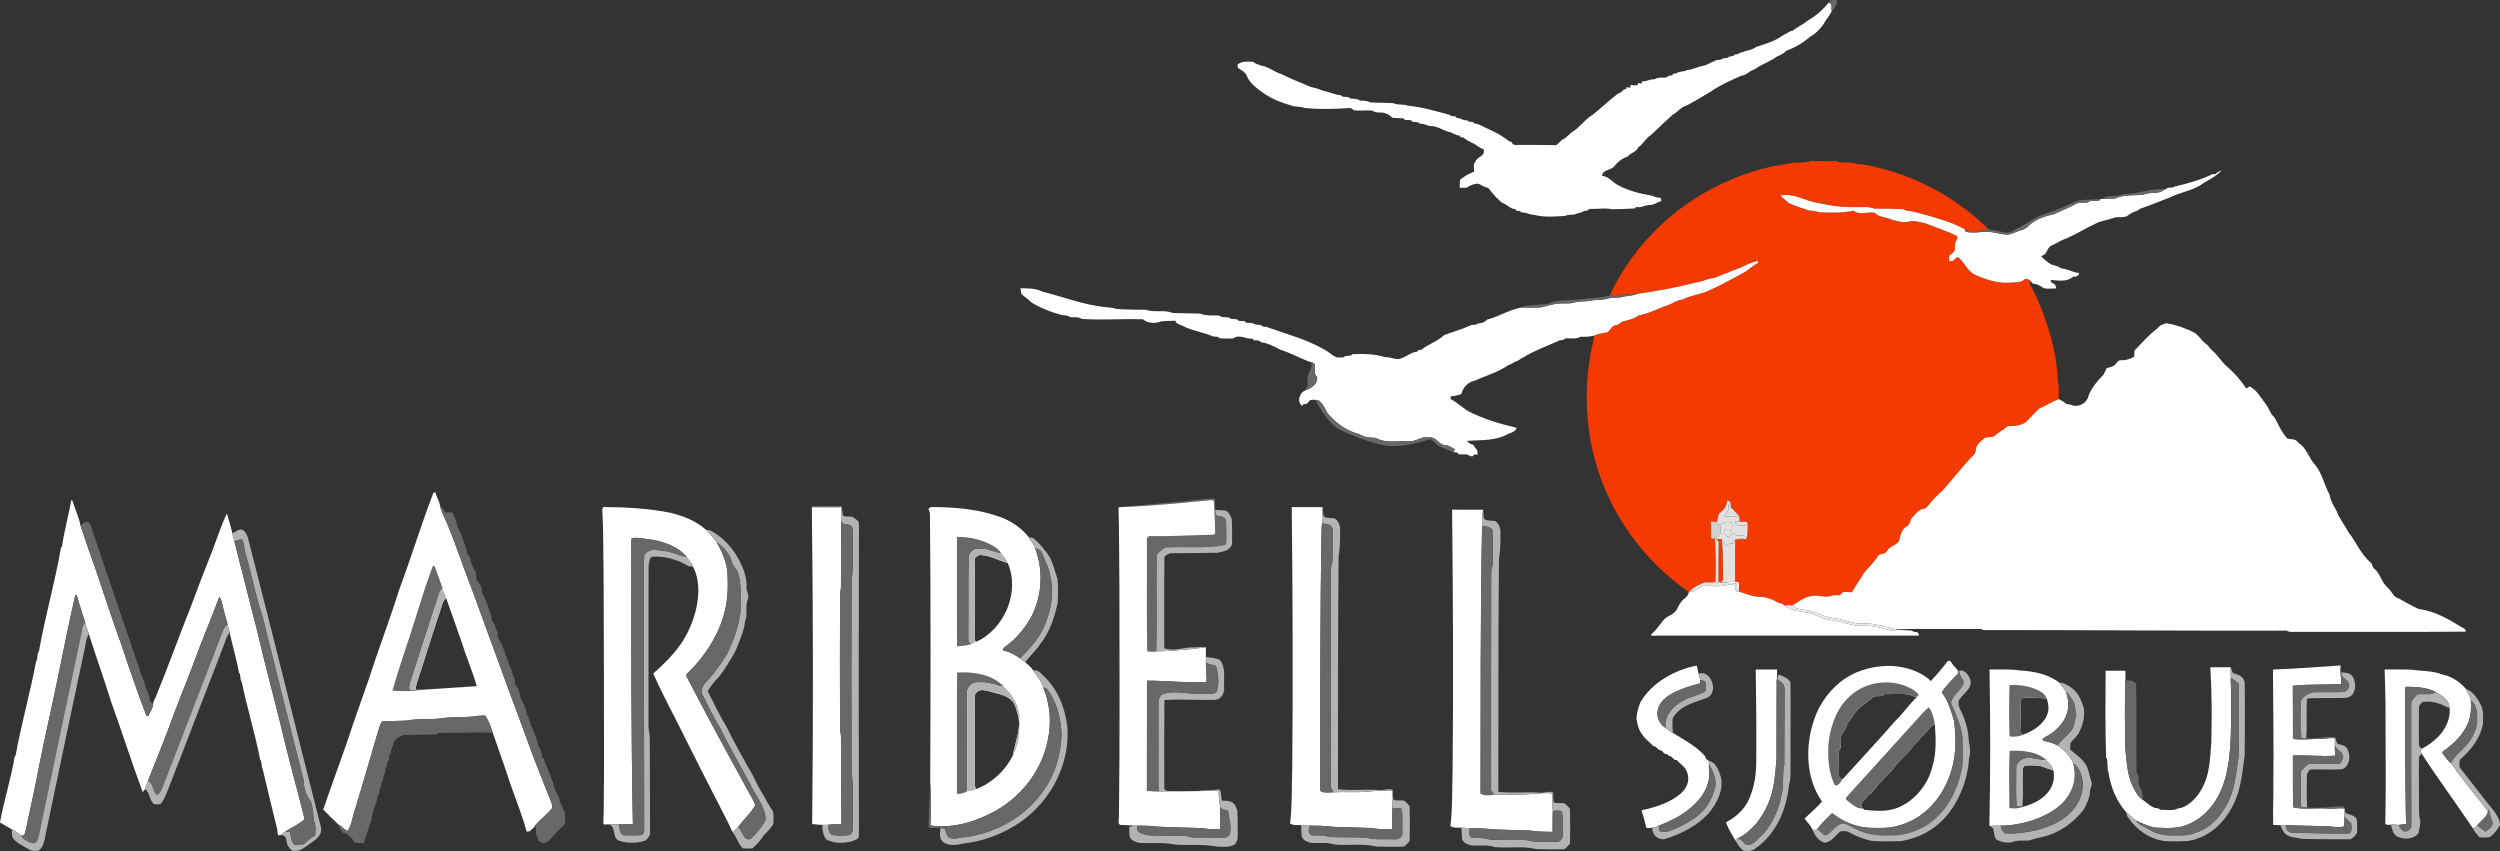 <?xml version="1.0" encoding="UTF-8"?>
<svg id="Layer_2" data-name="Layer 2" xmlns="http://www.w3.org/2000/svg" viewBox="0 0 1293.35 440.26">
  <rect x="0" y="0" width="1293.35" height="440.26" fill="#333333" stroke="none"/>
  <defs>
    <style>
      .cls-1 {
        fill: #fff;
      }

      .cls-2 {
        fill: #e2e2e2;
      }

      .cls-3 {
        fill: #686868;
      }

      .cls-4 {
        fill: #b4b3b3;
      }

      .cls-5 {
        fill: #f43a00;
      }

      .cls-6 {
        fill: #eaeaea;
      }

      .cls-7 {
        fill: #d1d1d1;
      }
    </style>
  </defs>
  <g id="Layer_1-2" data-name="Layer 1">
    <g>
      <path class="cls-3" d="M950.47.1c-.05,1.88-1.41,4.57-2.9,5.7-.55-1.8.66-3.81-1.64-4.34,1.12-1.95,2.65-1.39,4.54-1.36h0Z"/>
      <path class="cls-1" d="M947.57,5.79c-1.09,2.52-3.19,4.64-4.46,7.12-1.82,2.31-3.59,4.37-6.2,5.77-3.89,3.24-7.94,5.86-12.66,7.52-1.42,1.35-3.09,2.44-4.93,3.03-3.94,2.83-8.08,4.02-11.93,6.83-2.09.28-4.11,3.11-6.38,3.04-5.55,2.46-11.01,4.84-16.21,8.44-4.65,2.73-9.59,5.96-14.52,8.04-1.63,1.12-3.03,2.87-4.83,3.67-3.72,3.34-7.75,7.19-11.32,10.61-2.74,1.51-3.97,4.73-6.66,6.38-.76,2.46-4.33,2.96-5.32,4.74-2.65.85-5.32,2.72-6.94,5.01-2.34,2.56-5.88,1.42-6.42,4.98,3.97.42,5.52,3.67,8.82,5.09,5.43,2.78,10.92,4.16,17.07,5.17,1.5.77,2.76,1.01,4.43,1.15.23.49.37,1.01.43,1.57-1.86.47-3.53,1.96-5.74,2.12-2.83-.09-4.42,1.57-7.45,1.04l-.5.72c-4,.18-7.98.44-11.99.39-2.58-.56-5.4-.31-8.03-.18-1.32.21-3.86-.45-4.58.92-2.23-.03-2.89,1.22-5.11,1.35-1.72,1.32-4.52.33-6.3,1.36-5.18.37-10.94.88-15.97-.49-2.5-.08-4.28-1.29-6.83-1.33-1.13-1.57-2.54.09-3.03-1.67-2.53.07-4.48-2.51-6.73-3.2-3.01-2.23-4.98-4.87-7.34-7.72-1.73-.27-3.36-1.31-4.88-2.16-2.29-.36-4.61,1.02-6.36,2-1.18.01-2.35.03-3.52.05.23-1.86-.7-4.74,1.8-5.25,1.47-1.43,3.72-2.28,5.6-3.06.11-1.7-.68-3.67.61-5,1.16-3.37,5.33-2.45,4.32-6.74-2.03-.29-3.69-2.32-5.59-3-1.89-.91-3.22-1.67-4.91-2.99-1.12.1-1.73-.24-1.83-1.02-2.04.19-4.12-1.83-6.17-1.97-2.73-.96-6.09-3.13-9.04-2.92-2.07-.16-3.16-1.45-5.46-1.18-1.42-1.74-3.7-.05-4.52-1.85-1.13-.22-3.55.41-3.94-.98-1.91.05-3.79-.24-5.7-.26-.95-.66-1.77-1.8-2.92-2-2.4-1.45-4.96.11-7.41-1.67-3.26-.4-6.47.24-9.69-.23-.73-.82-1.55-1.2-2.48-1.13-7.62.53-15.43.77-23.03-.05-1.97-.87-4.01-.43-6.07-1.01-2.97-.9-5.48-1.78-8.26-2.83-4-1.83-7.57-4.07-10.93-6.96-1.68-1.28-3.14-3.11-4.17-4.92-.91-2.79-2.82-3.6-5.04-5.08-.04-.59-.07-1.17-.1-1.75,2.73-1.82,5-1.41,8.17-1.29,1.14,1.1,2.91,1.48,4.38,2.03,3.66.57,6.48,3.19,9.84,4.17,4.86,2.46,10.21,4.53,15.39,6.72,1.78.54,4.34.98,5.83,1.82,2.62.58,5.43,1.6,7.96,2.28,1.17-.02,2.13.31,2.87,1,1.52.25,2.85-.22,3.98.97,1.81.14,3.43-.08,4.97,1.05,1.8.07,3.48-.08,5.06.92,4.06.23,8.13.14,12.18.41,2.09,1.17,5.13.32,7.29,1.28,7.28.66,14.98,2.9,21.97,4.81.94,1.23,2.9-.05,3.5,1.58,2.39-.07,2.97,1.44,5.57,1.2.84,1.59,2.82-.04,3.6,1.7,1.95,0,3.97,1.28,5.71,2.14,3.94,1.72,7.56,3.46,11.01,6.08.64.68,1.45,1.09,2.45,1.23.77,1.69,1.1,1.53,2.84,1.61,6.09-.2,12.17.07,18.26.05l2.02.06c1.15-.88,2.11-1.95,3.17-2.91,2.36-.82,3.7-3.33,5.73-4.34,3.78-2.48,6.08-6.29,10.04-8.54,5.1-4.16,8.32-7.3,13.34-11.15,1.73.05,2.22-2.41,3.92-2.03l.22-1.05,1.98.28-.04-1.32c1.3-.25,4.29.91,3.95-1.15l1.85.36.24-1.21c2.56.21,3.69-1.21,6.58-1.02,1.47-1.29,4.18-.74,6.03-.95.89-.91,1.9-1.24,3.03-.99.08-.86.72-1.21,1.93-1.05,1.78-1.43,3.72-.63,5.64-1.78,2.98-.18,5.75-1.9,8.67-2.28,2.03-.34,3.47-1.81,5.38-2.21,1.02-1.18,2.73-.35,3.94-1.23.95-.41,2.01-.62,3.16-.64,1.01-1.33,2.86-.23,3.54-1.77,2.07.36,2.27-1.17,4.25-1.12,2.12-1.22,4.66-.94,6.78-2.67,4.19-1.41,9.01-2.76,12.67-5.23,1.39-1.09,3.28-1.75,4.68-2.72.49-.3,1.06-.47,1.7-.51,2.32-2,5.2-3.02,7.53-5.13,4.29-2.36,7.88-5.52,10.92-9.31,2.3.53,1.09,2.54,1.64,4.34Z"/>
      <path class="cls-5" d="M936.75,83.3c4.37.1,8.74-.03,13.1.07,3.33,1.33,7.58.04,10.92,1.51,1.71.21,3.53.13,5.2.56,23.41,4.69,45.11,15.91,62.28,32.65-.89,1.67-3.79.78-5.43,1.7-2.49.94-3.99-.21-6.23-1.01-6.17-3.55-12.83-5.44-19.62-7.38-3.65-.86-7.29-2.24-11.06-2.44-.58-.54-1.27-.79-2.07-.75-4.68-.17-9.37-.3-14.06-.24-3.32-1.34-7.4-.59-10.95-.81-6.37.12-11.81-.78-18-2.09-6.96-1.01-12.94-5.34-19.77-3.88,1.42,1.25,2.79,2.58,4.26,3.77,3.42,1.77,7.08,2.67,10.68,3.94,1.74.18,3.38.19,5.01.9,6.24.2,11.87.56,17.92-.81,3.27,2.69,7.84.23,11,1.14,2.53,2.53,5.49,1.96,8.75,3.5,3.11.86,6.08,1.83,9.17.94,2.5-.68,5.42.5,7.98.87,5.48,2.19,11.22,4.01,16.53,6.56.55,1.24-.02,2.24-.77,3.22-.24,1.47-.2,3-.3,4.49-.58.68-1.21,1.28-1.9,1.81l-.98.75c-.07.94-.08,1.89-.03,2.85.66,0,1.31-.05,1.96-.12.51-.45.99-.93,1.44-1.45l1.05-.57c3.37,2.22,4.62,6.9,8.52,8.96,5.66,2.61,12.17,4.81,18.48,4.29,2.73-.3,5.45.27,7.49-1.71.97-.26,1.82-.17,2.53.28l.4,2.41c2.79,5.1,5.15,10.42,7.11,15.9,3.99,11.01,7.01,22.77,7.24,34.52.92,2.77.28,5.92.49,8.82-3.62,1.36-6.82,3.47-10.34,5.07-2.32,2.34-4.6,4.71-6.92,7.06-2.98,1.81-5.82,1.84-9.18,1.93-2.33,2.05-5.08,3.32-7.34,5.4-1.46.33-2.98.15-4.42.54-1.47,1.26-3.08,2.55-4.16,4.17-.78,1.54-.25,3.13-1.41,4.44-5.71,5.79-10.91,12.64-16.33,18.7-2.92,2.45-5.4,5.25-7.8,8.19-1.03,1.26-1.99,1.26-3.43,1.61-1.99,1.17-3.65,3.12-5.08,4.92-.5,1.37-.83,2.97-2.17,3.81-2.89,1.38-3.32,5.08-4.16,7.86-1.87,2.17-4.66,2.42-6.1,4.91-1.1,2-3.28,1.1-4.61,2.37-1.93,3.53-5.21,6.13-7.57,9.36-1.93,3.32-4.13,6.28-6.01,9.63-1.51-.03-3.13-.36-4.63-.08-.56.52-1.11,1.06-1.65,1.61-1.48.11-2.79-.31-4.22.28-2.67.88-5.03.19-7.73-.07-5.27-.16-8.48,2.49-12.6,5.15-1.38-.35-2.64-.34-3.8.04-1.16-1.01-2.12-1.26-3.6-1.55-2.51-1.64-5.06-2.49-8.01-3.02-4.65.3-8.17-1.53-12.33-2.76.12-1.62.26-3.2-.03-4.81l-1.83-.17c-.01-7.32-.08-14.66.08-21.98,1.87-.08,3.73-.07,5.6-.11,1.01-2.28.73-4.47.84-6.88l-.18-1.91c-1.1-.3-2.29-.39-3.56-.25l-.48-.02c.16-1.21.03-2.29-.42-3.23-1.31-1.35-2.63-2.68-3.92-4.06-.37-1.73.25-3.48-2.13-3.61-.15,2.97-1.24,4.06-3.27,5.98-1.72,1.33-1.31,3.13-1.88,5.06l-1.55-.18-1.77-.1c.45,2.91.01,5.73.16,8.61l.79.3,1.27-.06c.21,7,.77,15.53.17,22.54-1.73.45-3.6.05-5.39.13-2.9,1.09-5.56,2.23-7.71,4.55l-.53.48c-23.39-16.1-40.94-40.37-48.44-67.76-5.2-18.54-5.84-39.01-1.95-57.95.46-2.35,1.27-4.43,1.27-6.92,2.09-.95,4.49-1.37,6.76-1.69,1.49-.64,2.3-3.51,4.4-3.73,1.49-.11,2.1-.84,3.17-1.76,3.08-.87,6.11-1.28,8.72-3.3,5.38-.87,10.34-3.8,15.39-5.37,2.58-.93,4.44-2.68,7.32-2.81,3.79-1.98,7.97-2.54,12.03-3.95,6.95-2.99,12.61-6.18,19.21-9.79,2.88-1.35,4.82-3.83,7.75-5.08l.11-1.17c-3.36.49-6.6,2.34-9.68,3.7-4.37,1.58-8.64,3.44-12.98,5.12-3.35.16-6.12,1.92-9.42,2.31-9.85,2.55-20.23,4.47-30.29,5.86-2.45-.03-4.85.26-7.29.39-1.94.1-4.48,1.4-6.32.49l-.29-1.08c12.74-26.53,35.51-47.91,62.74-59.05,9.78-4.21,19.43-6.79,29.89-8.18,3.45-.99,7.47-.02,10.9-1.28h0Z"/>
      <path class="cls-1" d="M1149.49,88.03c-2.86,2.94-5.33,4.26-8.89,6.28-6.1,4.56-11.32,4.57-17.97,7.79-5.28,2.11-10.8,4.29-15.99,6.12l-.55.73c-2.15.38-4.23,1.74-6.01,3-2.4.82-4.8-.11-7.1.95-3.34,1.09-6.89,1.56-9.62,3.18-4.67,2.11-8.31,4.62-13.91,7.08-3.03,1.04-5.16,2.51-8.12,3.89-2.93,1.39-1.76,4.65-5.42,5.37,1.5,1.89,3.52,3.38,5.62,4.54,1.77.35,3.52,1.01,5.05,1.96,3.12.16,6,2.22,9.01,2.25.08,1.61-1.75,2.03-3.04,1.98-3.6,2.92-7.42,1.93-11.68,1.68-.05,1.61,1.32,1.66,2.37,2.48.24.6.4,1.24.48,1.91-2.12-.01-4.4.34-6.42-.13-1.76-1.15-3.31-2.28-5.5-2.3-.63-.69-1.28-1.36-1.95-2-.71-.45-1.56-.54-2.53-.28-2.04,1.98-4.76,1.41-7.49,1.71-6.31.52-12.82-1.68-18.48-4.29-3.9-2.06-5.15-6.74-8.52-8.96l-1.05.57c-.45.52-.93,1-1.44,1.45-.65.07-1.3.11-1.96.12-.05-.96-.04-1.91.03-2.85l.98-.75c.69-.53,1.32-1.13,1.9-1.81.1-1.49.06-3.02.3-4.49.75-.98,1.32-1.98.77-3.22-5.31-2.55-11.05-4.37-16.53-6.56-2.56-.37-5.48-1.55-7.98-.87-3.09.89-6.06-.08-9.17-.94-3.26-1.54-6.22-.97-8.75-3.5-3.16-.91-7.73,1.55-11-1.14-6.05,1.37-11.68,1.01-17.92.81-1.63-.71-3.27-.72-5.01-.9-3.6-1.27-7.26-2.17-10.68-3.94-1.47-1.19-2.84-2.52-4.26-3.77,6.83-1.46,12.81,2.87,19.77,3.88,6.19,1.31,11.63,2.21,18,2.09,3.55.22,7.63-.53,10.95.81,4.69-.06,9.38.07,14.06.24.8-.04,1.49.21,2.07.75,3.77.2,7.41,1.58,11.06,2.44,6.79,1.94,13.45,3.83,19.62,7.38l.12.97c3.83,1.17,7.23.12,11.12.21,3.82-.11,7.22,1.45,11,1.4,2.38-.31,4.6-1.73,6.93-2.32,1.73-.36,3.27-1.66,4.48-2.89,3.55-3.03,7.82-4.36,12.38-5.35,3.88-1.73,7.75-3.38,11.49-5.4,2.26-1.27,4.65.24,6.75-1.14,1.5-.99,5.21.59,5.8-1.36h.82c2.21-.07,4.58.14,6.75-.23,4.79-2.03,9.33-1.57,14.42-1.82,3.79-1.97,7.69.22,11.41-2.98l.44.08c1.34-1.59,2.92-.29,4.38-1.38,6.17-1.53,13.02-3.24,18.8-6.02.66-.5,1.49-.62,2.51-.37.41-1.05,2.29-1.63,3.3-2.14Z"/>
      <path class="cls-3" d="M1120.06,97.87c-3.72,3.2-7.62,1.01-11.41,2.98-5.09.25-9.63-.21-14.42,1.82-2.17.37-4.54.16-6.75.23,2.24-1.87,5.62-1.25,8.22-1.6,2.28-1.09,4.66-1.06,7.13-1.13,5.56-.81,11.6-2.75,17.23-2.3h0Z"/>
      <path class="cls-3" d="M1075.81,103.61c3.61-.35,7.23-.4,10.85-.71-.59,1.95-4.3.37-5.8,1.36-2.1,1.38-4.49-.13-6.75,1.14-3.74,2.02-7.61,3.67-11.49,5.4-4.56.99-8.83,2.32-12.38,5.35-1.21,1.23-2.75,2.53-4.48,2.89-2.33.59-4.55,2.01-6.93,2.32-3.78.05-7.18-1.51-11-1.4-3.89-.09-7.29.96-11.12-.21l-.12-.97c2.24.8,3.74,1.95,6.23,1.01,1.64-.92,4.54-.03,5.43-1.7.81.67,1.66,1,2.54.99,3.3.03,5.96,1.8,9.06,1.08,3.78-2.08,7.67-3.89,11.28-6.29,4.85-3.35,11-4.14,16.39-6.8,2.63-1.42,5.46-2.51,8.29-3.46h0Z"/>
      <path class="cls-1" d="M909.49,135.01l-.11,1.17c-2.93,1.25-4.87,3.73-7.75,5.08-6.6,3.61-12.26,6.8-19.21,9.79-4.06,1.41-8.24,1.97-12.03,3.95-2.88.13-4.74,1.88-7.32,2.81-5.05,1.57-10.01,4.5-15.39,5.37-2.61,2.02-5.64,2.43-8.72,3.3-1.07.92-1.68,1.65-3.17,1.76-2.1.22-2.91,3.09-4.4,3.73-2.27.32-4.67.74-6.76,1.69-2.36.53-4.6.69-7.02.54-1.8,1.44-5.71.62-7.99.91-1.09,1.52-2.48.32-3.64,1.38-5.01,2.21-13.21,5.35-17.73,8.35-1.61.54-3.06,2.27-4.67,2.29-.87,1.22-3.41,1.48-4.55,2.59-5.45,3.36-10.68,4.76-16.38,7.32-3.34.69-5.83,3.51-6.62,6.77-1.82.56-3.37,1.19-5.34,1.13l-.37,1.35c.5.42,1.05.76,1.68,1.02,2.49,1.67,4.7,3.51,7.16,5.22,7.75,4.04,16.74,6.79,25.39,8.77.03,1.49-2.51,2.68-3.74,2.89-7.06,4.04-14,3.34-21.87,3.88.62.97,2.13,1.96,3.27,2.05.54,1.05,1.31,1.99,2.04,2.91.09.73.18,1.45.26,2.17-1.46-.31-2.27-.03-2.43.82h-1.44c-1.88-1.58-3.78-.72-6.06-.99-.2-.8-1.08-1.18-2.62-1.11l.76-1.33c-1.81-1.33-3.69-2.42-6-2.4-2.93-1.15-4.17-4.48-7.87-3.92-3.78-.64-6.29,2.44-10.01,1.94-6.17-.18-11.65,1.31-17.25-1.69-3.33-.16-5.44-.13-8.38-1.92-6.68-1.69-12.22-5.75-16.57-11.02-1.19-2.37-2.24-4.54-4.27-6.34l-1.86-.34c-.88-.18-1.81-.11-2.79.2-1.23.99-1.41,2.5-3.28,1.83l-.74,1.05c-2.89-1.99-1.5-6.82,1.47-7.91,2.95-1.1,6.84-3.41,6.18-7.11-1.91-1.3-.74-4.45-1.12-6.5-.72-.77-1.47-1.17-2.26-1.2-4.53-1.4-10.44-4.84-15.61-6.33-2.94-1.65-6.69-3.5-9.88-3.85-1.27-1.25-2.25-.98-3.89-1.02l-.51-.86c-3.49.4-6.92-2.54-10.07-.12-2.5,0-4.81.21-7.28-.15-.63-1.32-2.59-.36-3.78-1.13-5.2-2.21-10.44-2.6-15.81-5.58-.97-.33-3.16-1.07-2.96-2.29-2.51-.03-4.97.14-7.47.32-2.98,1.25-6.95,1.08-9.43-1.06-10.56-.37-21.06.5-31.63-.19-1.94-1.31-3.91-.71-6.12-.96-1.26-1.12-2.39-.78-3.9-1.01-5.17-1.27-11.88-3.79-16.37-6.83-1.49-1.81-3.39-2.44-4.89-4.29-.15-.93-.3-1.86-.45-2.79,4.18.09,7.82-.04,11.64,1.84,11.08,2.77,20.69,6.66,32.13,7.93,1.99.26,4.12.19,5.96.93,5.04.45,10.15.35,15.22.46,4.24,1.56,9.59-.18,13.76,1.63,4.77.1,9.57.27,14.33.33,2.95,1.33,6.76.8,9.95,1.02,1.25,1.59,4.66.06,5.78,1.67,1.11.13,2.22.22,3.34.27.8,1.8,4.06-.11,4.64,1.83,1.77-.12,3.47-.08,4.99.93,1.58.08,2.71-.02,3.97,1.06,1.77-.15,2.61.53,4.13.98,11.38,4.04,17.07,5.17,27.8,11.05,2.21,1.25,3.61,2.9,6.05,3.85,1.13.06,2.26.07,3.39,0,.94-1.45,3.65-.14,4.69-1.69,5.91-.19,11.38-.19,17.05,1.61,3.39-.21,5.88,2.02,8.64.31,2.51-.78,5.01-3.1,7.75-3.15.23-.76.93-1.08,2.11-.97,2.75-2.49,8.71-4.51,11.84-7.66,4.8-1.78,8.55-2.71,13.39-4.9,1.13-.79,3.15.04,3.98-1.12,2.15-.11,3.46-.55,5.02-2.04,6.12-1.48,12.23-5.64,18.45-6.29,2.97.27,6,.17,8.97.05,3.67-.79,7.06-2.08,10.93-2.09,1.97-.1,4.06.17,5.99-.27,2.95-1.08,5.89-.52,9.05-1.17,3.2-.67,6.67-.15,9.73-1.26,2.35-.59,4.86.07,7.23-.8,2.5-.5,4.88-.4,7.3-1.46,10.06-1.39,20.44-3.31,30.29-5.86,3.3-.39,6.07-2.15,9.42-2.31,4.34-1.68,8.61-3.54,12.98-5.12,3.08-1.36,6.32-3.21,9.68-3.7Z"/>
      <path class="cls-3" d="M833.22,151.81l.29,1.08c1.84.91,4.38-.39,6.32-.49,2.44-.13,4.84-.42,7.29-.39-2.42,1.06-4.8.96-7.3,1.46-2.37.87-4.88.21-7.23.8-3.06,1.11-6.53.59-9.73,1.26-3.16.65-6.1.09-9.05,1.17-1.93.44-4.02.17-5.99.27-3.87,0-7.26,1.3-10.93,2.09-2.97.12-6,.22-8.97-.05l.61-.68c4.07-.63,8.27-.6,12.31-1.22,5.75-2.44,10.97-1.39,16.98-2.32,4.83-.64,10.28-.54,14.91-1.87l.49-1.11h0Z"/>
      <path class="cls-1" d="M1120.8,167.19c4.89.84,10.08,2.6,14.49,4.97,2.42,1.46,3.69,4.29,6.12,5.85,1.19.77,1.74,2.25,2.87,3.13,3.13,2.56,5.03,6.22,8.19,8.81,3.68,3.18,6.95,6.95,9.59,11.04.58-.37,1.17-.73,1.76-1.08,3.69,1.72,5.99,6.19,8.43,9.26,1.79,2.19,2.11,4.85,4.38,6.7,2.04,3.67,3.81,8,6.82,11.07,2.34.43,4.29.02,5.78,2.3,3.8,2.2,5.24,7.57,8.1,10.85,4.05,4.49,5.13,11.02,7.8,15.71.51,3.11,2.25,6.12,3.84,8.81,1.31,3.85,4.15,7.19,6.04,10.78,4.22,5.44,6.1,11,11.4,15.63,1.22.78.64,2.32,1.81,3.12,3.45,2.86,3.69,7.15,7.12,9.96,1.9,1.58,2.99,5.03,5.52,5.44,3.6,1.95,6.62,3.83,10.41,5.49,8.57,1.18,15.34,5.2,22.56,9.63,1.13.34,1.75,1.04,1.85,2.11-28.9.26-57.91.04-86.85.11-2.09-.12-3.96.43-5.89-.63-51.71.17-105.11-.33-157.1-.31-.61-.48-1.27-.68-1.99-.58-14.2.11-28.44-.15-42.64.13-6.08-1.02-11.13-3.22-17.38-2.96-5.18.38-9.81-2.18-15.01-2.75-5.32-.53-9.69-3.58-14.92-4.27-2.49-.59-4.82-.18-6.67-2.2,4.12-2.66,7.33-5.31,12.6-5.15,2.7.26,5.06.95,7.73.07,1.43-.59,2.74-.17,4.22-.28.54-.55,1.09-1.09,1.65-1.61,1.5-.28,3.12.05,4.63.08,1.88-3.35,4.08-6.31,6.01-9.63,2.36-3.23,5.64-5.83,7.57-9.36,1.33-1.27,3.51-.37,4.61-2.37,1.44-2.49,4.23-2.74,6.1-4.91.84-2.78,1.27-6.48,4.16-7.86,1.34-.84,1.67-2.44,2.17-3.81,1.43-1.8,3.09-3.75,5.08-4.92,1.44-.35,2.4-.35,3.43-1.61,2.4-2.94,4.88-5.74,7.8-8.19,5.42-6.06,10.62-12.91,16.33-18.7,1.16-1.31.63-2.9,1.41-4.44,1.08-1.62,2.69-2.91,4.16-4.17,1.44-.39,2.96-.21,4.42-.54,2.26-2.08,5.01-3.35,7.34-5.4,3.36-.09,6.2-.12,9.18-1.93,2.32-2.35,4.6-4.72,6.92-7.06,3.52-1.6,6.72-3.71,10.34-5.07,1.51.75,2.88,1.56,4.14,2.69,1.87-.28,2.83,1,4.6.8,3.15.13,6.32-2.42,6.74-5.55,1.82-4.04,4.49-7.41,7.62-10.49.66-1.08,1.08-2.25,1.6-3.4,1.51-.52,3.68-.66,4.71-2.17.54-.84,1.27-1.51,2.19-2.01,2.48.29,5.19-.51,7.36-1.69.43-1.5-.39-2.98.84-3.93,3.82-3.89,6.71-7.49,11.24-10.78,1.29-1.81,2.66-2.04,4.67-2.73h0Z"/>
      <path class="cls-3" d="M677.97,187.27c.79.03,1.54.43,2.26,1.2.38,2.05-.79,5.2,1.12,6.5.66,3.7-3.23,6.01-6.18,7.11.18-.86.64-1.65,1.36-2.37.07-2.02-.56-4.41.45-6.19.6-2.57,2.5-3.46.99-6.25h0Z"/>
      <path class="cls-3" d="M680.51,206.91l1.86.34c2.03,1.8,3.08,3.97,4.27,6.34,4.35,5.27,9.89,9.33,16.57,11.02,2.94,1.79,5.05,1.76,8.38,1.92,5.6,3,11.08,1.51,17.25,1.69,3.72.5,6.23-2.58,10.01-1.94,3.7-.56,4.94,2.77,7.87,3.92,2.31-.02,4.19,1.07,6,2.4l-.76,1.33c-2.71-1.03-5.43-2.09-8.02-3.4-1.42-1.11-2.37-2.57-4.06-3.34-8.21,2.69-17.74,4.99-26.26,2.68-6.81-1.64-13.49-4.32-19.87-7.2-6.19-3.25-10.01-9.8-13.24-15.76h0Z"/>
      <path class="cls-1" d="M283.79,411.52c-4.29-10.75-8.57-21.49-12.39-32.41-9.02-24.1-17.76-48.31-26.6-72.47-4.73-12.02-8.71-24.4-13.7-36.3-1.19-2.88-2.9-5.83-3.5-8.89-.25-2.3-1.97-4.55-2.28-6.71l-1.09.15c-6.41,16.69-11.46,33.43-17.73,50.2-4.74,15.29-10.79,30.87-15.64,46.12-3.92,11.21-7.94,22.32-11.56,33.42-4.01,11.47-8.23,22.83-12.06,34.19,2.53,2.59,5.15,5.21,7.78,7.68,1.81.87,2.95,2.65,4.79,3.35,2.18-2.88,2.52-7.36,3.74-10.75,4.18-13.53,8.01-27.15,12.04-40.72.64-1.64.91-3.91,2.19-5.16,4.18-.23,8.37-.23,12.54-.41,5.52-1.13,11.38-.56,16.99-1.04,5.78-1.06,11.83-.49,17.67-1.13,1.96-.36,3.94-.43,5.93-.49,1.79,2.27,3.12,6.09,4,8.89,2.35,7.04,5.36,14.98,7.86,22.71,2.96,9.31,7.25,19.23,9.71,28.53.51-.08,1.03-.16,1.55-.24.95-1.17,2.35-1.61,2.89-3.13,2.64-3.02,5.98-5.52,8.57-8.63.72-1.94-.97-4.9-1.7-6.76ZM217.98,356.87c-1.02-.01-2.05-.02-3.08-.02.39-2.83,1.34-5.44,2.25-8.12,3.87-12.09,7.65-24.17,11.67-36.21.38-1.33,1.05-2.17,1.96-3.18,2.55,7.45,5.65,15.73,8.49,24.07,2.08,6.94,5.48,14.6,7.35,21.57-9.77.68-18.93,1.21-28.64,1.89Z"/>
      <path class="cls-3" d="M628.5,257.89c.33,1.93.03,3.96.17,5.92.02,1.62.16,3.11,2.15,3.18,1.6.12,2.72.5,3.47,2.01.18,3.72.26,7.77.1,11.49.01.79-.31,1.3-.96,1.53-9.81,1.89-20.18.61-30.15,1.23-1.88.52-3.53,2.37-4.76,3.83-.25,16.58.28,33.38-.27,49.92-1.65.26-3.23.23-4.74-.09-.38-19.18-.05-39.17-.17-58.46l.98-1.07c11.26.18,22.54-.51,33.8-.75l.57-.85c-.09-5.52-.42-11.02-.67-16.54l-.99-.59c-16.03,1.62-32.27,3.15-48.37,3.76,9.05-.99,19.11-1.51,28.17-2.66,7.15-.25,14.59-1.75,21.67-1.86h0Z"/>
      <path class="cls-1" d="M36.93,258.7l.58.35c1.2,4.25,3.36,8.5,4.11,12.77,4,12.26,9,25.5,12.96,37.93,3.8,11.76,8.24,23.3,12.01,35.07,2.93,8.59,5.97,17.16,9.25,25.62l.89-.05c.87-1.94,2.29-3.96,2.52-6.08.06-1.12.43-2.19,1.12-3.22,6.49-15.8,12.12-31.63,18.46-47.49,3.29-8.93,6.09-16.26,9.68-25.27,2.79-6.78,5.78-16.33,8.86-22.66,1.08,3.41,2.06,6.88,2.91,10.34.11,1.44.71,2.69.98,4.08,3.93,15.85,7.89,30.91,11.85,46.5,4.3,18.77,9.54,37.28,13.93,56.03,3.32,13.76,7.18,27.46,10.56,41.14-2.64,2.68-6.85,4.27-9.97,6.41-.85.46-1.54,1.05-2.04,1.79l-1.45.2c-.84-.73-.41-2.54-.82-3.56-2.5-10.32-5.1-20.65-7.45-30.88-.85-1.33-.16-3.56-1.29-4.72-2.17-11.93-7.14-28.31-9.53-40.32-1.14-1.28-.25-3.59-1.43-4.72-1.02-6.25-3.45-14.25-4.8-20.66-.31-1.41-.84-2.76-1.04-4.2-.8-3.25-1.91-6.43-2.6-9.72-.49-1.63-.56-3.36-1.75-4.54-4.14,11.47-9.09,22.6-13.2,34.08-4.14,11.22-8.86,22.21-12.83,33.49-3.43,9.23-7.3,18.35-10.81,27.55-.43,1.51-1.27,2.83-1.68,4.37l-1.05,1.49c-5.98-15.92-10.48-30.61-16.35-46.72-3.59-11.64-7.79-23.24-11.52-35.05-.47-2.09-1.62-3.87-1.93-5.99-1.39-4.75-3.07-9.42-4.38-14.2l-.69-.12c-3.31,14.43-6.1,28.4-9.05,42.86-3.09,15.01-6.55,29.93-9.56,45-2.01,10.98-4.55,21.93-6.85,32.88-.28,1.2-.47,2.54-1.06,3.63l-1.44.14c-1.53-1.02-3.1-2.55-4.85-3.15-2.06-1.15-4.16-2.36-6.18-3.59,2.01-11.29,5.77-22.76,7.59-34.08l.53-.64c2.62-15.05,7.78-33.47,10.54-48.54,1.16-1.5.24-3.77,1.51-5.38,2.86-16.55,8.58-36.88,11.35-53.39l.61-.82c.91-7.21,3.47-16.46,4.8-23.96h0Z"/>
      <path class="cls-2" d="M893.46,258.99c2.38.13,1.76,1.88,2.13,3.61-.48-.62-.97-1.23-1.47-1.83.8,2.98-.68,4.17-2.03,6.52,2.41-.2,5.3.58,7.42-.63.45.94.58,2.02.42,3.23l-2.09-.15c-.6,3.11,4.65,1.87,6.31,2.33-.11,2.41.17,4.6-.84,6.88-1.87.04-3.73.03-5.6.11,1.69-.3,3.39-.56,5.09-.79.39-1.97-2.76-.88-3.86-1.12-1.12.06-2.1-1.17-3.14-1.57-.37.92-.79,1.81-1.25,2.67-1.69-1.46-2.34-1.86-2.26-4.26,1.18.1,2.34.27,3.52.39.24-1.37,1.01-3.83-.88-4.3-2.22-.28-3.24.38-5.02,1.47-.55-.49-1.08-1-1.6-1.52.57-1.93.16-3.73,1.88-5.06,2.03-1.92,3.12-3.01,3.27-5.98h0Z"/>
      <path class="cls-1" d="M627.03,258.65l.99.59c.25,5.52.58,11.02.67,16.54l-.57.85c-11.26.24-22.54.93-33.8.75l-.98,1.07c.12,19.29-.21,39.28.17,58.46,1.51.32,3.09.35,4.74.09,8.09-.18,17.52-1,25.58-2.13.05,1.68.06,3.36.03,5.03-.03.96-.04,1.92-.02,2.88-.09,3.31.62,6.79.25,10.1-9.7.52-20.72-.77-30.72-.74-.06,18.99,0,38.02-.03,57.02,2.08.16,4.19.25,6.27.22,1.42.08,2.84.07,4.26-.02,4.92.06,9.85,0,14.78-.08,3.95.03,7.89-.18,11.84-.34.01,2.92.16,5.64.72,8.5-.34,3.75.48,7.7-.12,11.41-3.05.3-6.23.09-9.25-.44-7.47-.21-15-.41-22.47-.72-3.63-.53-7.34-.51-11-.58h-1.4c-2.42,0-4.81-.38-7.24-.33-1.84-.29-.69-3.87-.85-5.18.49-39.33.28-78.67.23-118-.16-13.78-.1-27.38-.45-41.19,16.1-.61,32.34-2.14,48.37-3.76h0Z"/>
      <path class="cls-2" d="M894.12,260.77c.5.6.99,1.21,1.47,1.83,1.29,1.38,2.61,2.71,3.92,4.06-2.12,1.21-5.01.43-7.42.63,1.35-2.35,2.83-3.54,2.03-6.52h0Z"/>
      <path class="cls-3" d="M227.6,261.46c1.38.91,1.62,2.69,2.96,3.75,1.24-.24,2.4-.22,3.47.05,1.01,1.8,2.26,4.46,2.36,6.48,1.95,3.43,3.85,9.22,4.97,12.84-.17,1.73,1.03,2.53,1.83,3.93.14,2.72,2,5.53,3.12,7.95.02,1.21.08,2.42.18,3.63,1.75,1.67,2.99,4.2,2.92,6.62,1.91,3.25,3.94,9.31,4.95,12.87-.22,1.74.9,2.46,1.72,3.81.19,2.13,1.66,2.94,1.32,5.21-.1,2.21,1.8,2.23.9,4.84.34-.59.67-1.18,1-1.77-.02,2.32,1.85,4.65,2.17,6.98,1.17,1.07.45,2.69,1.61,3.7.27,2.57,2.27,4.84,2.25,7.38,1.22,1.54,1.03,2.56,1.14,4.37,3.07,3.13,2.03,7.11,4.61,10.29.28,2.36,1.74,2.97,1.23,5.56.34.09.69.17,1.03.26-.27,1.96,1.31,2.6,1.11,4.73,1.48,2.41,3.75,8.3,4.03,10.82.91,1.73,2.15,4.15,1.9,6.13.3.11.59.22.89.34,1.02,3.9,3.17,7.48,4.23,11.41,1.42,1.11.18,2.78,1.5,3.96.34,2.89,2.7,3.96,2.46,7,1.46,1.67,1.54,4.22,2.88,5.85-.17,1.91.5,4.41-.31,6.12-2.36,2.39-5.03,4.59-7.03,7.29-.92,1.23-2.74,2.5-4.31,2.34-.75-.43-1.49-.86-2.24-1.29l-.08-1.44c-1.78-2.03-.73-4.16-1.45-6.55,2.64-3.02,5.98-5.52,8.57-8.63.72-1.94-.97-4.9-1.7-6.76-4.29-10.75-8.57-21.49-12.39-32.41-9.02-24.1-17.76-48.31-26.6-72.47-4.73-12.02-8.71-24.4-13.7-36.3-1.19-2.88-2.9-5.83-3.5-8.89h0Z"/>
      <path class="cls-1" d="M312.21,262.32c11.47.05,23.19.67,34.45,2.93,6.94,1.69,13.22,4.1,18.68,8.9,1.85,2.16,3.87,4.12,5.5,6.47,2.53,4.47,4.57,9.03,5.37,14.13.58,8.12.51,16.18-1.94,24.01-3.29,11.23-10.26,21.6-18.7,29.63-1.22,1.01.3,2.68.74,3.74,9.1,17.4,18.44,34.85,27.95,52.02,2.05,4.15,4.81,8.15,6.56,12.39-2.43,4.04-6.08,7.57-9.04,11.27-.79,1.07-1.83,1.82-2.88,2.6-.84-2.2-1.84-3.84-2.82-5.99-8.38-16.23-17.76-34.78-25.93-51.15-4.12-7.98-8.58-16.66-12.21-24.82,7.48-6.75,14.44-13.49,18.54-22.9,4.47-9.41,7.09-22.77,2.04-32.38-.56-1.88-2.19-3.38-3.3-4.97-3.82-5.16-11.34-7.72-17.4-8.93-3.59-.24-7.64-1.53-11.08-.84-.31,3.36-.05,6.79-.13,10.17-.06,45.96-.09,91.77.8,137.72-2.41.28-4.91.07-7.35.13-1.78.01-3.56-.06-5.33,0l-2.29.09-.34-.58c.39-7.77.2-15.58.38-23.35,0-35.29-.03-70.72-.23-106-.23-10.65-.02-21.44-.61-32.06-.27-.87-.08-1.61.57-2.22h0Z"/>
      <path class="cls-4" d="M420.34,262.09c5.02-.06,10.06.01,15.1-.04.19,1.53.35,3.06.6,4.59,1.43,1.21,4.18-.08,5.69,1.21.91.61,1.83,1.3,2.52,2.17.24,3.17.12,6.39.12,9.58-.17,50.01-.12,99.99,0,150-.22,2.13.69,3.71-1.6,4.86-4.52,1.96-11.11,2.33-15.45-.33-1.33-1.96-2.24-5.06-1.69-7.43.98-.04,1.97-.05,2.96-.02-.26,1.98.14,4.47,2.18,5.35,2.7.3,5.55.37,8.25.04,3.12-1.09,2.08-4.93,2.24-7.47-.31-8.29.46-16.8-.72-24.99-.13-33-.13-66.02,0-99.02,1.18-8.53.5-17.39.74-26.02-.15-3.03-2.46-3.53-5.04-3.59-.39-.46-.73-.94-1.05-1.45-.12-2.35.04-4.68.03-7.02-5.07-.08-10.15.06-15.21-.07l.34-.35h0Z"/>
      <path class="cls-1" d="M539.7,355.57c-.85-3.16-3.47-5.99-5.2-8.73-1.03-1.55-2.62-2.96-4.06-4.14-.92-.67-1.76-1.45-2.68-2.13-2.9-1.89-5.43-3.47-8.92-4.09-.21-1.32,1.38-1.91,2.18-2.69,4.03-2.94,7.33-6.74,10.16-10.81,7.7-11.33,9.25-26.54,4.35-39.29-.54-2.1-2.27-3.77-3.27-5.69-3.77-4.77-8.64-8.19-14.3-10.34-10.32-3.86-22.12-5.21-33.14-5.31-1.84.21-3.23-.68-4.52,1.01.61,1.07.87,2.15.8,3.22.44,45.94.33,91.89.13,137.83.42,7.58.46,15.07.14,22.66,12.17,1.59,23.44-1.92,34.03-7.79,12.74-7.29,22.49-19.54,26.09-33.84,2.67-10.03,2.07-20.23-1.79-29.87ZM504.84,332.12c-.45-.72-.64-1.56-.59-2.52.06-13.3-.03-26.62.04-39.92-.22-1.28,1.51-2.16,2.46-2.57,5.39.04,9.66,2.95,14.58,4.14,6.58,14.89-1.73,34.37-16.49,40.87ZM504.96,408.22c-.92-1.64-.57-3.77-.65-5.63.06-14.36-.04-28.74.05-43.09,1.41-2.92,3.67-2.72,6.44-2.11,4.11,1.22,9.16,1.88,12.45,4.79,2.25,2.19,2.63,5.56,3.54,8.46,1.61,6.51-1.94,14-2.74,20.09-3.99,7.98-10.78,14.33-19.09,17.49Z"/>
      <path class="cls-1" d="M420,262.44c5.06.13,10.14,0,15.21.07,0,2.34-.15,4.67-.03,7.02.02,11.07-.13,22.02-.11,33.07.1,1.71-.35,3.31-.48,4.99-.09,23-.07,46.01-.01,69.02.02,1.68.56,3.29.49,4.99.02,14.68.07,29.37.23,44.05l-.33.82c-2.1.05-4.31-.16-6.38.21-.99-.03-1.98-.02-2.96.02-1.84.15-3.6-.35-5.46-.33.58-54.63.51-109.3-.17-163.93h0Z"/>
      <path class="cls-1" d="M668.28,262.34c5.34.06,10.68-.01,16.02.04-.46,2.82-.37,5.57-.33,8.4l-.23,1.79c-.89,45.53-.64,91.04-.75,136.57l1.13.59c1.06.48,2.54.26,3.68.31,7.57-.68,15.63.3,23.06-.82,3.07-.08,6.29-.5,9.34-.05-.26,3.08.1,6.11.14,9.17-.17,3.56.02,7.12-.08,10.68-3.83-.08-7.63.01-11.41-.66-6.49-.19-13.01-.4-19.5-.63-3.86-.53-7.79-.59-11.68-.6-1.52.02-3.02-.31-4.53-.27-2.07-.16-3.97.36-5.73-.86,1.16-9.36.79-18.97,1.11-28.4.47-44.72.21-90.53-.24-135.26h0Z"/>
      <path class="cls-4" d="M684.3,262.38c.4,1.54-.16,3.64.76,4.9,1.47.95,3.66.6,5.36.89,1.63.81,2.66,3.12,2.87,4.84.03,4.9.1,9.74-.77,14.58-.42,40.23-.2,80.45-.33,120.68,7.12.94,14.46-.12,21.64.5,2.03.27,5.04-1.18,6.74-.03.07,1.66-.07,3.4.34,4.99,1.6.75,3.72.19,5.49.46,1.04.83,2.01,1.81,2.84,2.85.19,6,.19,12.12,0,18.12-.84,1.04-1.82,1.99-2.86,2.83-4.78.19-9.6.04-14.39-.02-6.89-1.76-14.57-.41-21.66-1.08-3.95-1.44-8.6-.36-12.79-.96-1.89-.75-3.1-1.08-4.08-3.01-.27-2-.18-4.05-.32-6.06,1.51-.04,3.01.29,4.53.27-.82,1.75-1.09,4.1,1.04,5.03,3.13.12,6.08-.26,9.09.87,6.28.2,12.58.06,18.86.23,4.78,1.47,10.17.65,15.2.94,1.92.31,3.92-1.64,3.62-3.57-.22-3.95.48-8.41-.45-12.21-1.38-.56-2.94-.59-4.69-.08-.04-3.06-.4-6.09-.14-9.17-3.05-.45-6.27-.03-9.34.05-7.43,1.12-15.49.14-23.06.82-1.14-.05-2.62.17-3.68-.31,1.93.25,3.81.12,5.74-.01l-1.42-2.33c-.03-37.6-.02-75.2.06-112.8-.05-1.73.98-3.21.85-4.98-.02-5.37.11-10.74.04-16.11-.98-2.6-3.16-2.29-5.42-2.72-.04-2.83-.13-5.58.33-8.4h0Z"/>
      <path class="cls-4" d="M628.67,263.81c1.78.14,3.56.15,5.34.31,1.93.92,2.49,2.61,3.28,4.43.17,4.36.18,8.8.1,13.16-1.56,3.42-4.31,3.49-7.53,4.26-7.95.18-15.92.12-23.87.25-1.32-.05-2.64.94-3.57,1.8-.24,15.75-.03,31.59-.1,47.36,5.62,1.8,9.57-.62,15.51-.48,1.82.18,4.38-.63,6-.03-8.06,1.13-17.49,1.95-25.58,2.13.55-16.54.02-33.34.27-49.92,1.23-1.46,2.88-3.31,4.76-3.83,9.97-.62,20.34.66,30.15-1.23.65-.23.97-.74.96-1.53.16-3.72.08-7.77-.1-11.49-.75-1.51-1.87-1.89-3.47-2.01-1.99-.07-2.13-1.56-2.15-3.18h0Z"/>
      <path class="cls-3" d="M45.29,270.01c2.04,1.36,1.71,2.68,2.51,4.54,7.78,23.08,15.74,46.24,23.63,69.41.75,1.32.95,2.18,1.05,3.71,1.96,3.48,2.95,9.03,4.79,12.55.09,2.29.06,2.57,1.98,4.09-.23,2.12-1.65,4.14-2.52,6.08l-.89.05c-3.28-8.46-6.32-17.03-9.25-25.62-3.77-11.77-8.21-23.31-12.01-35.07-3.96-12.43-8.96-25.67-12.96-37.93,1.32-.8,2-1.96,3.67-1.81h0Z"/>
      <path class="cls-3" d="M435.18,269.53c.32.51.66.99,1.05,1.45,2.58.06,4.89.56,5.04,3.59-.24,8.63.44,17.49-.74,26.02-.12,33-.12,66.02,0,99.02,1.18,8.19.41,16.7.72,24.99-.16,2.54.88,6.38-2.24,7.47-2.7.33-5.55.26-8.25-.04-2.04-.88-2.44-3.37-2.18-5.35,2.07-.37,4.28-.16,6.38-.21l.33-.82c-.16-14.68-.21-29.37-.23-44.05.07-1.7-.47-3.31-.49-4.99-.06-23.01-.08-46.02.01-69.02.13-1.68.58-3.28.48-4.99-.02-11.05.13-22,.11-33.07h0Z"/>
      <path class="cls-7" d="M884.99,269.75l1.77.1c1.02,1.05,2.27,1.74,3.4,2.65.07,1.39.34,3.65-.86,4.63-.64,1.03-2.31.98-3.36,1.53l-.79-.3c-.15-2.88.29-5.7-.16-8.61h0Z"/>
      <path class="cls-2" d="M886.76,269.85l1.55.18c.52.52,1.05,1.03,1.6,1.52,1.78-1.09,2.8-1.75,5.02-1.47,1.89.47,1.12,2.93.88,4.3-1.18-.12-2.34-.29-3.52-.39-.08,2.4.57,2.8,2.26,4.26.46-.86.88-1.75,1.25-2.67,1.04.4,2.02,1.63,3.14,1.57,1.1.24,4.25-.85,3.86,1.12-1.7.23-3.4.49-5.09.79-.29.72-.6,1.43-.92,2.13-1.84-.18-2.46.19-4.1,1.1-.64-.96-1.14-2.02-1.5-3.19l-.53-.23c-.96.14-1.89.08-2.78-.19-.65,7.29.16,14.71-.26,22.03.59,1.29,3,.41,4.18.64,2.22.17,4.45.3,6.66.54.27,1.46.31,2.99.31,4.48-1.05-.16-.95-2.66-1.41-3.51-2.17-1.09-5.12.38-7.51.38-4.24.51-7.69-1.43-11.29,1.12-1.58.73-2.47,2.28-4.28,1.46,2.15-2.32,4.81-3.46,7.71-4.55,1.79-.08,3.66.32,5.39-.13.6-7.01.04-15.54-.17-22.54l-1.27.06c1.05-.55,2.72-.5,3.36-1.53,1.2-.98.93-3.24.86-4.63-1.13-.91-2.38-1.6-3.4-2.65h0Z"/>
      <path class="cls-2" d="M897.84,269.74l2.09.15.48.02c1.27-.14,2.46-.05,3.56.25l.18,1.91c-1.66-.46-6.91.78-6.31-2.33h0Z"/>
      <path class="cls-3" d="M683.97,270.78c2.26.43,4.44.12,5.42,2.72.07,5.37-.06,10.74-.04,16.11.13,1.77-.9,3.25-.85,4.98-.08,37.6-.09,75.2-.06,112.8l1.42,2.33c-1.93.13-3.81.26-5.74.01l-1.13-.59c.11-45.53-.14-91.04.75-136.57l.23-1.79h0Z"/>
      <path class="cls-4" d="M125.44,274.06c1.79,1.04,2.86,3.56,3.17,5.54,12.92,50.07,24.93,99.29,37.58,148.98.12,4.04-2.75,5.66-5.62,7.75-2.79,1.76-5.07,4.34-8.61,3.83-1.49.17-2.68-2.21-3.37-3.27-.62-2.22-.03-4.5-3-4.93.5-.74,1.19-1.33,2.04-1.79l2.49.15c.4,2.51.28,4.67,2.15,6.65,1.64.06,3.37-.03,4.99-.27,1.8-1.79,3.55-3.35,5.81-4.56.18-2.6.44-5.08-.69-7.52-.38-3.49-.38-6.68-1.59-10.05-2.48-3.14-3.66-6.76-3.68-10.78-6.13-23.95-12.05-47.98-18.06-71.97-1.7-6.17-2.79-12.49-5.04-18.45-2.6-9.53-4.64-19.28-7.49-28.74-.32-1.98-.17-3.79-1.33-5.53-1.45-.09-2.58.56-3.93.99-.27-1.39-.87-2.64-.98-4.08,1.82-.94,2.95-2.48,5.16-1.95h0Z"/>
      <path class="cls-4" d="M365.34,274.15c1.25-.03,2.33.28,3.24.93,8.05,4.61,13.36,12.14,16.47,20.73.65,2.72,1.37,4.94,1.14,7.8-.2,2.69,1.63,3.94.72,6.39-1.23,2.79-.51,6.37-.82,9.4-.68,1.67-.9,3.22-1.06,5-1.24,4.41-2.95,8.73-4.78,12.92-2.53,4.27-5.07,8.67-8.1,12.62-2.31,2.35-4.37,4.73-6.01,7.61,3.19,6.28,6.13,12.65,9.84,18.65,3.27,6.97,7.2,13.51,10.81,20.3,3.12,4.72,4.95,10.08,8.12,14.78,1.6,3.06,3.27,5.94,5.16,8.83.19,1.97.17,4.02.03,6-1.38,2.97-4.01,4.51-5.78,7.22-1.4,2.12-3.17,3.84-5.02,5.56-1.65.12-3.33.1-4.99.02-2.47-2.26-3.17-5.92-5.41-8.5,1.05-.78,2.09-1.53,2.88-2.6,2.42,1.79,2.73,7.38,6.56,6.23,2.98-2.84,6.07-6.44,7.83-10.18-.49-7.1-5.5-12.34-8.29-18.62-5.15-9.5-10.57-18.98-15.37-28.64-3.51-5.75-6.4-11.87-9.41-17.89-.77-3.62,2.37-5.97,4.48-8.35,3.28-4,6.33-8.29,8.93-12.76,3.13-6.73,5.71-13.58,6.53-20.98-.04-7.39.89-14.02-1.47-21.06-.86-1.44-2.09-2.58-2.78-4.13-.89-4.4-4.22-8.4-7.95-10.81-1.63-2.35-3.65-4.31-5.5-6.47h0Z"/>
      <path class="cls-3" d="M495.07,277.75c6.49-.08,13.25,1.42,18.86,4.73,1.7,1,3.03,2.16,4.13,3.8-4.02-.03-7.16-2.56-11.23-2.22-2.62-.42-4.31,1.34-5.48,3.45-.2,14.35.01,28.74-.11,43.1-.22,1.12.32,1.93,1.6,2.43-2.36.99-5.18,1.16-7.73,1.32-.11-18.85-.03-37.75-.04-56.61h0Z"/>
      <path class="cls-4" d="M532.26,278.01l1.92.14c3.57,2.77,6.56,6.49,9.02,10.27,1.65,3.55,2.67,7.42,3.9,11.14.37,3.99.26,8.07.11,12.07-1.67,7.97-4.2,15.54-9.36,21.99-2.15,3.35-5.31,5.75-7.41,9.09-.92-.67-1.76-1.45-2.68-2.13,5.38-5.41,10.26-10.81,13.11-18.03,2.79-7.27,4.61-16.03,2.61-23.69-.53-4.55-2.78-8.51-4.41-12.79-.67-1.64-1.94-1.99-3.54-2.37-.54-2.1-2.27-3.77-3.27-5.69h0Z"/>
      <path class="cls-3" d="M125.19,279.1c1.16,1.74,1.01,3.55,1.33,5.53,2.85,9.46,4.89,19.21,7.49,28.74,2.25,5.96,3.34,12.28,5.04,18.45,6.01,23.99,11.93,48.02,18.06,71.97.02,4.02,1.2,7.64,3.68,10.78,1.21,3.37,1.21,6.56,1.59,10.05,1.13,2.44.87,4.92.69,7.52-2.26,1.21-4.01,2.77-5.81,4.56-1.62.24-3.35.33-4.99.27-1.87-1.98-1.75-4.14-2.15-6.65l-2.49-.15c3.12-2.14,7.33-3.73,9.97-6.41-3.38-13.68-7.24-27.38-10.56-41.14-4.39-18.75-9.63-37.26-13.93-56.03-3.96-15.59-7.92-30.65-11.85-46.5,1.35-.43,2.48-1.08,3.93-.99h0Z"/>
      <path class="cls-3" d="M326.74,278.43c3.44-.69,7.49.6,11.08.84,6.06,1.21,13.58,3.77,17.4,8.93-2.96-.32-5.68-1.83-8.6-2.47-2.55-.93-5.25-.42-7.81-1.42-1.88.26-4.91,1.16-5.52,3.2-.22,3.01-.11,6.07-.13,9.09,0,43.68-.04,87.35.16,131.03-.07,1.67.24,3.11-1.07,4.41-3.26.34-6.77.31-10.04.06-1.8-1.6-1.77-3.45-2.15-5.65,2.44-.06,4.94.15,7.35-.13-.89-45.95-.86-91.76-.8-137.72.08-3.38-.18-6.81.13-10.17h0Z"/>
      <path class="cls-5" d="M890.66,278.87c1.01,6.73.51,14.1.77,20.87l-.46,1.06-1.11.47-.83-.55c0-6.75-.02-13.75.14-20.5l-1.29-1.54c.89.27,1.82.33,2.78.19h0Z"/>
      <path class="cls-2" d="M890.66,278.87l.53.23c.36,1.17.86,2.23,1.5,3.19,1.64-.91,2.26-1.28,4.1-1.1.32-.7.63-1.41.92-2.13-.16,7.32-.09,14.66-.08,21.98-1.96-.08-3.89.15-5.83.31-1.18-.23-3.59.65-4.18-.64.42-7.32-.39-14.74.26-22.03l1.29,1.54c-.16,6.75-.14,13.75-.14,20.5l.83.55,1.11-.47.46-1.06c-.26-6.77.24-14.14-.77-20.87h0Z"/>
      <path class="cls-3" d="M370.84,280.62c3.73,2.41,7.06,6.41,7.95,10.81.69,1.55,1.92,2.69,2.78,4.13,2.36,7.04,1.43,13.67,1.47,21.06-.82,7.4-3.4,14.25-6.53,20.98-2.6,4.47-5.65,8.76-8.93,12.76-2.11,2.38-5.25,4.73-4.48,8.35,3.01,6.02,5.9,12.14,9.41,17.89,4.8,9.66,10.22,19.14,15.37,28.64,2.79,6.28,7.8,11.52,8.29,18.62-1.76,3.74-4.85,7.34-7.83,10.18-3.83,1.15-4.14-4.44-6.56-6.23,2.96-3.7,6.61-7.23,9.04-11.27-1.75-4.24-4.51-8.24-6.56-12.39-9.51-17.17-18.85-34.62-27.95-52.02-.44-1.06-1.96-2.73-.74-3.74,8.44-8.03,15.41-18.4,18.7-29.63,2.45-7.83,2.52-15.89,1.94-24.01-.8-5.1-2.84-9.66-5.37-14.13h0Z"/>
      <path class="cls-3" d="M535.53,283.7c1.6.38,2.87.73,3.54,2.37,1.63,4.28,3.88,8.24,4.41,12.79,2,7.66.18,16.42-2.61,23.69-2.85,7.22-7.73,12.62-13.11,18.03-2.9-1.89-5.43-3.47-8.92-4.09-.21-1.32,1.38-1.91,2.18-2.69,4.03-2.94,7.33-6.74,10.16-10.81,7.7-11.33,9.25-26.54,4.35-39.29h0Z"/>
      <path class="cls-4" d="M338.81,284.31c2.56,1,5.26.49,7.81,1.42,2.92.64,5.64,2.15,8.6,2.47,1.11,1.59,2.74,3.09,3.3,4.97l-2.19-.21c-5.57-3.38-12.59-5.55-19.14-4.91-1.25.59-1.28,3.32-1.66,4.53-.06,27.6-.02,55.4-.02,83.02-.12,2.06.65,3.95.63,5.99.01,16.35.18,32.7.15,49.04.11,1.52-1.15,3.2-2.26,4.17-4.64,1.62-9.73,1.61-14.34-.07-3.28-2.53-.66-6.96-4.96-8.29,1.77-.05,3.55.02,5.33,0,.38,2.2.35,4.05,2.15,5.65,3.27.25,6.78.28,10.04-.06,1.31-1.3,1-2.74,1.07-4.41-.2-43.68-.16-87.35-.16-131.03.02-3.02-.09-6.08.13-9.09.61-2.04,3.64-2.94,5.52-3.2h0Z"/>
      <path class="cls-4" d="M504.29,289.68c-.07,13.3.02,26.62-.04,39.92-.05.96.14,1.8.59,2.52-.65.34-1.31.64-2,.91-1.28-.5-1.82-1.31-1.6-2.43.12-14.36-.09-28.75.11-43.1,1.17-2.11,2.86-3.87,5.48-3.45,4.07-.34,7.21,2.19,11.23,2.22,1.07,1.56,2.84,3.11,3.27,4.98-4.92-1.19-9.19-4.1-14.58-4.14-.95.41-2.68,1.29-2.46,2.57Z"/>
      <path class="cls-3" d="M213.88,348.65c-.68,2.47-2.14,5.32-1.89,7.89.89.32,1.86.42,2.91.31,1.03,0,2.06.01,3.08.02-4.83.91-10.08.74-14.94.47,3.38-12.27,7.91-24.54,11.66-36.74,2.89-9.38,5.78-18.63,9.23-27.83l.83.03c1.52,3.71,2.77,7.58,4.16,11.34-.5.75-.96,1.52-1.39,2.3-4.67,14.04-9.12,28.14-13.65,42.21Z"/>
      <path class="cls-1" d="M897.63,301.04l1.83.17c.29,1.61.15,3.19.03,4.81,4.16,1.23,7.68,3.06,12.33,2.76,2.95.53,5.5,1.38,8.01,3.02,1.48.29,2.44.54,3.6,1.55,2.61,2.38,7.07,2.77,10.41,3.39,4.94.69,8.97,3.61,13.98,4.13,5.8.74,10.37,3.18,16.01,2.88,4.5-.28,8.6.97,12.87,2.13,1.49.29,2.92.96,4.3.02,2.58-.25,5.34.36,7.97.29,2.02,1.77,3.35-.51,3.78,2.64-45.3-.03-90.65.01-135.95-.02-1.21.24-2.16.14-2.85-.29,2.55-2.22,4.33-4.8,6.41-7.41,2.03-2.71,5.33-2.7,7.15-5.82,1.07-2.25,2.1-4.32,4.17-5.84,1.16-.9,1.73-1.73,2.07-3.15l.53-.48c1.81.82,2.7-.73,4.28-1.46,3.6-2.55,7.05-.61,11.29-1.12,2.39,0,5.34-1.47,7.51-.38.46.85.36,3.35,1.41,3.51,0-1.49-.04-3.02-.31-4.48-2.21-.24-4.44-.37-6.66-.54,1.94-.16,3.87-.39,5.83-.31h0Z"/>
      <path class="cls-4" d="M230.78,309.34c-.91,1.01-1.58,1.85-1.96,3.18-4.02,12.04-7.8,24.12-11.67,36.21-.91,2.68-1.86,5.29-2.25,8.12-1.05.11-2.02.01-2.91-.31-.25-2.57,1.21-5.42,1.89-7.89,4.53-14.07,8.98-28.17,13.65-42.21.43-.78.89-1.55,1.39-2.3.4,1.83,1.34,3.42,1.86,5.2Z"/>
      <path class="cls-3" d="M38.99,307.74l.69.12c1.31,4.78,2.99,9.45,4.38,14.2-1.56,1.73-1.66,3.37-1.93,5.54-6.81,31.9-13.3,63.19-20,95-1.07,4.1-1.39,8.49-2.9,12.45-.91,1.73-2.9,1.3-4.33.59-1.59-.95-3.21-1.51-3.87-3.39l1.44-.14c.59-1.09.78-2.43,1.06-3.63,2.3-10.95,4.84-21.9,6.85-32.88,3.01-15.07,6.47-29.99,9.56-45,2.95-14.46,5.74-28.43,9.05-42.86h0Z"/>
      <path class="cls-3" d="M113.43,308.84c1.19,1.18,1.26,2.91,1.75,4.54.69,3.29,1.8,6.47,2.6,9.72-1.23.84-1.85,1.73-2.37,3.1-10.59,27.13-20.89,54.37-31.49,81.49-.56,1.14-1.34,3.46-2.85,3.55-2.29-2.26-1.72-5.65-4.48-7.28,3.51-9.2,7.38-18.32,10.81-27.55,3.97-11.28,8.69-22.27,12.83-33.49,4.11-11.48,9.06-22.61,13.2-34.08h0Z"/>
      <path class="cls-6" d="M923.43,313.35c1.16-.38,2.42-.39,3.8-.04,1.85,2.02,4.18,1.61,6.67,2.2,5.23.69,9.6,3.74,14.92,4.27,5.2.57,9.83,3.13,15.01,2.75,6.25-.26,11.3,1.94,17.38,2.96l-.21.41c-1.38.94-2.81.27-4.3-.02-4.27-1.16-8.37-2.41-12.87-2.13-5.64.3-10.21-2.14-16.01-2.88-5.01-.52-9.04-3.44-13.98-4.13-3.34-.62-7.8-1.01-10.41-3.39h0Z"/>
      <path class="cls-4" d="M44.06,322.06c.31,2.12,1.46,3.9,1.93,5.99-1.65,2.38-1.49,4.89-2.18,7.55-6.85,32.12-13.62,64.68-20.37,96.9-.42,2.5-1.15,5.86-3.29,7.46-1.99.53-4.13.25-5.86-.92-2.7-1.63-6.36-3.2-7.93-6.03-.18-1.29-.24-2.59-.18-3.91,1.75.6,3.32,2.13,4.85,3.15.66,1.88,2.28,2.44,3.87,3.39,1.43.71,3.42,1.14,4.33-.59,1.51-3.96,1.83-8.35,2.9-12.45,6.7-31.81,13.19-63.1,20-95,.27-2.17.37-3.81,1.93-5.54h0Z"/>
      <path class="cls-4" d="M117.78,323.1c.2,1.44.73,2.79,1.04,4.2-1.82,2.05-2.22,4.57-3.25,7.03-9.62,24.7-19.01,49.54-28.67,74.22-1.08,2.51-2.02,5.56-4,7.48-1.04.16-2.09.16-3.13,0-2.63-1.9-2.15-6.45-4.86-7.7.41-1.54,1.25-2.86,1.68-4.37,2.76,1.63,2.19,5.02,4.48,7.28,1.51-.09,2.29-2.41,2.85-3.55,10.6-27.12,20.9-54.36,31.49-81.49.52-1.37,1.14-2.26,2.37-3.1h0Z"/>
      <path class="cls-4" d="M623.86,339.9c2.5.42,4.83.3,7.17,1.5,3.28,3.56,1.96,9.66,2.27,14.2.3,2.84-1.38,6.13-4.43,6.44-8.81.3-17.68-.46-26.48.11-.15,15.37-.06,30.76-.05,46.14.49.38,1,.73,1.53,1.07-1.42.09-2.84.1-4.26.02-.47-1.93-.33-3.82-.34-5.78.04-13.3-.03-26.61.03-39.9-.06-1.67.53-2.9,1.52-4.19,5.77-2.91,13.89-.28,20-.51,2.79-.14,6.08.65,8.47-.9,1.66-4.14.99-9.5-.27-13.69-1.8-.46-3.52-.7-5.18-1.63-.02-.96-.01-1.92.02-2.88h0Z"/>
      <path class="cls-1" d="M1004.76,358.48l.05-.8c2.39-3.41,5.35-6.17,8.14-9.22l-.05-1.61c-1.24-1.5-2.84-2.96-3.76-4.69-.38-.4-.93-.41-1.63-.02-2.59,3.55-5.64,6.98-8.62,10.21-5.03-5.08-13.07-7.4-20.06-7.84-8.41-.25-16.78,1.74-23.89,6.25-7.79,5.14-13.84,13.26-16.59,22.07-4.5,13.36-4.15,30,4.24,41.77-2.48,3.21-6.15,5.99-8.99,8.9,1.3,1.89,3.28,3.61,4.09,5.75l2.05.11c2.4-3.03,5.29-6.03,8.1-8.69,5.78,4.5,12.6,7.43,20,7.61,4.97.08,9.65.31,14.46-1.18,12.42-3.3,21.59-13.16,26.02-24.97,3.78-9.49,3.83-19.31,2.6-29.31-1.65-5.07-2.85-10.02-6.16-14.34ZM951.4,401.67c-.1-4.4-.02-8.81-.08-13.21,1.84-2.18.63-5.6,1.27-8.33,1.22-1.97,2.7-3.45,3.04-5.78,2.41-3.08,4.15-6.45,7.15-8.81,2.05-2,4.66-3.11,6.61-5.26,1.67-.37,4.3.41,5.31-1.18,4.39-.01,8.84-.23,13.21.13.93.76,2.24,1.17,3.92,1.22-3.99,3.72-7.32,8.7-11.45,12.67-9.19,10.51-18.36,20.31-27.47,30.38l-1.51-1.83ZM999.7,396.62c-2.26,9.34-9.28,17.94-18.32,21.4-4.98,1.98-11.41,1.52-16.73.96-.62-.68-1.27-.93-1.96-.75.97-1.5-.03-3.18,1.58-4.18.93-.75,1.57-1.71,2.28-2.65,2.26-1.15,3.74-3.84,5.35-5.73,3.07-3.48,6.8-6.68,9.54-10.45,2.36-2.94,5.39-5.32,7.69-8.3,2.41-3.52,5.88-6.14,8.51-9.52,1.18-1,1.66-2.52,3.37-2.44.48,7.48.85,14.41-1.31,21.66Z"/>
      <path class="cls-3" d="M623.84,342.78c1.66.93,3.38,1.17,5.18,1.63,1.26,4.19,1.93,9.55.27,13.69-2.39,1.55-5.68.76-8.47.9-6.11.23-14.23-2.4-20,.51-.99,1.29-1.58,2.52-1.52,4.19-.06,13.29.01,26.6-.03,39.9.01,1.96-.13,3.85.34,5.78-2.08.03-4.19-.06-6.27-.22.02-19-.03-38.03.03-57.02,10-.03,21.02,1.26,30.72.74.37-3.31-.34-6.79-.25-10.1h0Z"/>
      <path class="cls-1" d="M877.82,344.35c.33,1.36.62,2.73.9,4.11.27,1.08.55,2.15.86,3.23l.02,1.77c-6.5,1.92-14.9,4.04-19.66,9.24-3.8,4.41-3.26,10.66,1.69,13.89,1.27.92,2.33,1.94,3.8,2.56,5.57,3.5,12.55,7.1,16.76,12.16.15,1.08.75,1.82,1.79,2.24l.09,1.87c-.13,3.02.64,6.38-.37,9.2-1.34,6-5.74,10.69-10.41,14.43-4.6,3.55-9.77,6.04-15.18,8.1-1.14.73-2.09.81-3.38,1.03-1.15.06-3.34.86-3.29-1.03-.62-2.6-1.34-5.44-2.21-7.94,6.93-1.51,14.91-3.9,20.43-8.79,3.08-2.8,4.72-6.76,3.17-10.79-.78-2.84-3.44-4.2-5.43-6.47-1.76.4-2.17-2.28-3.94-2.06l-1.04-.98c-1.93.39-2.1-2.31-3.99-2.02-.7-.62-1.39-1.26-2.08-1.91l-.86-.15c-2.19-2.1-4.93-4.19-6.44-6.84-1.67-2.56-1.94-4.68-2.47-7.58.3-3.19.91-5.3,1.99-8.22,5.93-10.24,17.93-16.94,29.25-19.05h0Z"/>
      <path class="cls-1" d="M1210.98,344.25c-.6,3.28.46,6.47.15,9.57-8.21.59-16.85,0-24.96.99.13,9.14-.02,18.29.07,27.44,4.91.73,9.68-.17,14.59.1,2.33-.08,4.83-.82,7.11-.42-.08,1.2-.1,2.41-.05,3.62-.05,1.8.14,3.58.2,5.37-7.03.57-14.7-.4-21.87-.04.04,8.78-.08,17.6.05,26.38l.39.51c5.54,1.13,12.53.04,18.17.6,2.72.11,5.39-.42,8.12-.14l-.02,1.2c-.06,1.05-.09,2.1-.08,3.16-.05,1.65.11,3.25-.23,4.88-2.4,1.02-6.16.03-8.78-.04-7.13-.08-14.24-.37-21.35-.54-.91-.02-1.81-.02-2.72,0-1.25-.05-2.51-.09-3.76-.12-.23-7.37.22-14.78.08-22.16.26-19.32-.12-38.55-.2-57.86l.3-.42c11.56-.29,23.23-1.38,34.79-2.07h0Z"/>
      <path class="cls-3" d="M1210.98,344.25c.16,1.18.31,2.36.44,3.55-.3,3.82,3.96,3.26,3.91,6.79.13,1.56-1.08,2.47-2.18,3.35-5.41.44-10.92.02-16.35.28-2.49.49-5.13,2.02-6.38,4.3,0,6.25-.46,13.03.23,19.16l2.47.24c4.99.56,10.26-1.33,14.85-.55l-.03.56c-2.28-.4-4.78.34-7.11.42-4.91-.27-9.68.63-14.59-.1-.09-9.15.06-18.3-.07-27.44,8.11-.99,16.75-.4,24.96-.99.31-3.1-.75-6.29-.15-9.57h0Z"/>
      <path class="cls-1" d="M1143.5,345.2c3.51,0,7.03-.03,10.54,0-.1,1.8-.01,3.58.04,5.37-.16,3,.29,6.01.15,9.02-.13,13.99.69,29.69-3.05,43.23-2.8,10.07-8.9,19.06-18.62,23.46-5.47,2.47-10.9,2.16-16.75,1.92-3.98-.3-7.33-2.16-10.87-3.74-1.74-1.28-3.19-2.87-4.9-4.19-5.11-5.71-8.13-13.2-9.25-20.69-.95-2.44.04-5.63-1.23-7.95-.45-14.87-.37-29.74-.24-44.62,3.41-.04,6.82,0,10.23-.02.04,1.71.07,3.42-.03,5.13-.31,11.78-.28,23.68.01,35.48.76,6.52.86,12.72,3.66,18.83,1.25,2.57,2.78,5.79,5.29,7.31,2.2,1.53,3.86,3.42,6.5,4.29,1.15-.01,2.04.3,2.69.91,2.83-.09,6.51.7,9.05-.68,4.87-.47,9.33-5.1,11.74-9.12,4.94-7.93,4.83-16.64,5.58-25.54.26-12.95.26-25.49-.54-38.41h0Z"/>
      <path class="cls-4" d="M1154.04,345.21c.3,1.01.66,1.98,1.1,2.92,2.87,1.09,5.34,1.42,6.13,4.87.19,12.52.09,25.09.01,37.61-1.42,10.51-2.03,20.16-8,29.42-4.86,7.92-12.43,13.79-21.78,15.09-3.76.2-7.58.22-11.34.03-7.85-.95-14.45-5.52-18.97-11.9-.7-.79-1.09-1.78-1.15-2.97,1.71,1.32,3.16,2.91,4.9,4.19,1.69,2.35,4.09,2.97,6.44,4.42,3.36,2.14,7.45,3.41,11.45,3.28,4.46-.11,8.43.55,12.55-1.17,6.39-1.86,11.4-6.32,14.86-11.9,5.86-8.26,6.55-18.9,7.97-28.49.13-12.19.14-24.41.04-36.6-.99-1.42-2.81-2.37-4.17-3.43-.05-1.79-.14-3.57-.04-5.37h0Z"/>
      <path class="cls-4" d="M534.5,346.85c2.96-.49,3.88,1.57,5.82,3.26,7.3,7.07,10.84,16.54,11.94,26.48,1.2,20.52-10.14,40.37-27.66,50.83-7.83,4.72-16.75,7.87-25.83,8.92-3.23.77-8.17,1.58-10.89-.77-2.23-2.04-1.56-4.58-1.28-7.26l2.26.46c.48,1.43.85,2.86,1.61,4.18,3.22,2.06,5.52-.05,9.03.15,16.39-2.35,31.67-10.97,40.9-24.92,5.83-8.49,8.44-18.39,8.82-28.58-.62-8.64-2.38-16.58-7.88-23.51l-1.64-.51c-.85-3.16-3.47-5.99-5.2-8.73h0Z"/>
      <path class="cls-1" d="M908.31,346.37c3.67,0,7.35,0,11.02-.01-.04,1.86.13,3.78-.21,5.61-.06,13.53-.09,27.09-.06,40.63-.67,8.05-1.09,15.53-4.25,23.12-3.36,7.72-8.58,14.47-16.23,18.29l-.95.61c-1.56-2.9-3.52-5.86-4.65-8.93l.29-.48c5.74-2.99,10.43-7.76,12.44-13.97,2.71-6.74,3-14.26,2.9-21.64.1-14.42-.12-28.82-.3-43.23h0Z"/>
      <path class="cls-3" d="M1012.9,346.86l.7.05c.08,2.35,1.26,3.81,2.49,5.68-.6,4.36-5.77,6.32-6.7,10.98,2.32,6.03,5.4,11.49,5.94,18.13.17,4.82.25,9.67-.08,14.48-1.67,9.71-5.88,19.82-13.26,26.6-5.32,5.18-12.25,8.21-19.55,9.27-6.39.22-12.52.62-18.65-1.54-3.23-1.04-5.91-2.84-8.96-4.25-3.23-.89-5.4,1.92-7.46,3.89-1.22.98-2.08,2.56-3.85,1.8-.87-.87-1.76-1.73-2.69-2.55l-1.09-.03c2.4-3.03,5.29-6.03,8.1-8.69,5.78,4.5,12.6,7.43,20,7.61,4.97.08,9.65.31,14.46-1.18,12.42-3.3,21.59-13.16,26.02-24.97,3.78-9.49,3.83-19.31,2.6-29.31-1.65-5.07-2.85-10.02-6.16-14.34l.05-.8c2.39-3.41,5.35-6.17,8.14-9.22l-.05-1.61h0Z"/>
      <path class="cls-4" d="M1013.6,346.91c2.98-.61,5.1,2.6,5.79,5.01.92,4.43-3.89,7.01-5.98,10.33-.27,1.47-.3,2.96.47,4.3,2.73,5.3,4.5,11.07,4.65,17.05.74,3.02,1,5.98.1,9-.68,10.79-4.89,21.62-11.92,29.88-5.92,6.81-14.13,11.15-22.99,12.62-5.14.25-10.33.28-15.47-.08-4.04-.87-7.88-2.35-11.49-4.36-1.39-.85-2.97-.81-4.54-.6-2.75,1.92-4.71,5.81-8.43,5.9-3.1-1.11-4.92-3.76-6.1-6.7l2.05.11,1.09.03c.93.82,1.82,1.68,2.69,2.55,1.77.76,2.63-.82,3.85-1.8,2.06-1.97,4.23-4.78,7.46-3.89,3.05,1.41,5.73,3.21,8.96,4.25,6.13,2.16,12.26,1.76,18.65,1.54,7.3-1.06,14.23-4.09,19.55-9.27,7.38-6.78,11.59-16.89,13.26-26.6.33-4.81.25-9.66.08-14.48-.54-6.64-3.62-12.1-5.94-18.13.93-4.66,6.1-6.62,6.7-10.98-1.23-1.87-2.41-3.33-2.49-5.68h0Z"/>
      <path class="cls-1" d="M1072.54,394.75c-1.61-3.62-4.82-6.95-8.1-9.11-2.4-1.3-4.76-1.88-7.41-2.45l-.34-.65c.65-1.01,2.02-1.49,3.01-2.14,3.31-1.9,6-4.62,8.07-7.82,2.83-4.85,2.82-9.81.92-15-1.09-1.5-2.22-2.95-3.35-4.42-5.71-4.46-13.41-5.94-20.52-6.32-5.03-.81-10.38-.35-15.56-.5.47,26.87.5,53.82-.07,80.7l.4.3c1.73-.41,3.58-.03,5.36-.18,6.93-.06,13.89-1.54,20.28-4.18,6.63-2.83,12.5-6.59,15.89-13.18,2.59-4.8,2.84-9.84,1.42-15.05ZM1059.34,369.06c-2.08,5.84-7.09,8.78-12.55,11.01l-1.69-1.08c.3-5.54.13-11.13.11-16.68l1.32-1.38c4.11.1,8.36-.15,12.42.56.68,2.52,1.19,5,.39,7.57ZM1060.6,408.33c-2.95,4.64-7.48,6.99-12.54,8.64h-1.93c.49-6.04.04-12.17.24-18.23-.04-.95.3-1.83,1.02-2.64,2.51-.24,5.48-.19,7.98.12,2.35.67,4.53,1.74,6.93,2.24.7,3.44.18,6.89-1.7,9.87Z"/>
      <path class="cls-1" d="M1287.07,419.61c-.05,2.86-3.88,5.18-5.5,7.38-.58.93-1.36,1.39-2.32,1.37-8.7-12.91-17.96-25.36-26.38-38.41-.24-.44-.48-.87-.72-1.3.06-.43.25-.83.57-1.19,7.97-4.21,15.17-11.3,14.6-21.02-.09-4.07-3.87-6.66-7.12-8.35-4.4-2.52-10.42-2.78-15.38-2.81l-.56.59c.03,23.52-.02,47.01.48,70.52-1.35.05-2.69.19-4.01.4-1.34-.26-2.6-.33-3.79-.19-.92.26-1.9.17-2.94-.27.3-14.57.28-29.16.16-43.74.01-12.07.01-24.18-.51-36.24,4.4.01,8.79-.03,13.19.05,5.6.82,11.45.47,16.89,2.61,4.84,1,8.86,3.76,12.1,7.52.63,1.94,2.15,3.73,2.44,5.73.2,3.89.15,7.39-1.15,11.12-2.67,6.68-7.57,11.25-13.28,15.39l-.32.75c1.35,1.78,2.65,3.79,4.39,5.21,6.02,8.59,12.76,16.59,19.16,24.88Z"/>
      <path class="cls-3" d="M495.14,347.92c8.45-.49,18.01.87,24.15,7.24-2.44.44-4.01-1.17-6.43-1.3-2.3-.86-4.62-.66-7.03-.66-2.89-.28-5.67,2.51-5.39,5.39-.03,14,0,28.01-.01,42.01-.03,2.96.18,6.06-.3,8.96-1.28.57-3.77,1.61-5.07.95.05-20.84-.1-41.77.08-62.59h0Z"/>
      <path class="cls-4" d="M1211.42,347.8c2.33.34,4.33.17,5.81,2.37,2.11,3.57,1.64,10.05-3.35,10.85-6.55.26-13.12,0-19.66.24-.56.22-.83.7-.8,1.44-.33,6.39.19,12.84-.3,19.22l-2.47-.24c-.69-6.13-.23-12.91-.23-19.16,1.25-2.28,3.89-3.81,6.38-4.3,5.43-.26,10.94.16,16.35-.28,1.1-.88,2.31-1.79,2.18-3.35.05-3.53-4.21-2.97-3.91-6.79h0Z"/>
      <path class="cls-4" d="M878.72,348.46c6.62-2.02,10.6,9.68,4.49,12.51-6.9,2.66-13.33,3.6-17.73,10.32-.61,2.48-.07,5.31-.05,7.86-1.47-.62-2.53-1.64-3.8-2.56-.8-6,3.47-10.98,8.48-13.71,3.68-2.46,8.16-2.92,11.89-5.11.81-.69.68-4.56-.02-5.32-.8-.27-1.6-.53-2.4-.76-.31-1.08-.59-2.15-.86-3.23h0Z"/>
      <path class="cls-4" d="M920.04,348.95c2.19.79,5.16,1.84,6.24,4.06.16,14.49-.05,29.08.03,43.59-.1,3.2.31,6.05-.69,9-1.37,13.21-6.68,26.17-18.08,33.75-1.62,1.14-3.47.95-5.35.8-2-1.06-3.34-3.68-4.56-5.53l.95-.61c2.48-.27,3.06,1.74,4.74,3.04,3.14.66,4.97-2.07,7.06-3.89,6.26-5.67,9.91-14.33,11.39-22.5,1.28-4.86.09-10.11,1.32-15.05.1-13.01-.01-26.01.14-39.02-.02-2.84-1.76-3.73-3.86-5.11.22-.84.44-1.69.67-2.53h0Z"/>
      <path class="cls-3" d="M1154.08,350.58c1.36,1.06,3.18,2.01,4.17,3.43.1,12.19.09,24.41-.04,36.6-1.42,9.59-2.11,20.23-7.97,28.49-3.46,5.58-8.47,10.04-14.86,11.9-4.12,1.72-8.09,1.06-12.55,1.17-4,.13-8.09-1.14-11.45-3.28-2.35-1.45-4.75-2.07-6.44-4.42,3.54,1.58,6.89,3.44,10.87,3.74,5.85.24,11.28.55,16.75-1.92,9.72-4.4,15.82-13.39,18.62-23.46,3.74-13.54,2.92-29.24,3.05-43.23.14-3.01-.31-6.02-.15-9.02h0Z"/>
      <path class="cls-3" d="M879.58,351.69c.8.23,1.6.49,2.4.76.7.76.83,4.63.02,5.32-3.73,2.19-8.21,2.65-11.89,5.11-5.01,2.73-9.28,7.71-8.48,13.71-4.95-3.23-5.49-9.48-1.69-13.89,4.76-5.2,13.16-7.32,19.66-9.24l-.02-1.77h0Z"/>
      <path class="cls-3" d="M919.12,351.97l.25-.49c2.1,1.38,3.84,2.27,3.86,5.11-.15,13.01-.04,26.01-.14,39.02-1.23,4.94-.04,10.19-1.32,15.05-1.48,8.17-5.13,16.83-11.39,22.5-2.09,1.82-3.92,4.55-7.06,3.89-1.68-1.3-2.26-3.31-4.74-3.04,7.65-3.82,12.87-10.57,16.23-18.29,3.16-7.59,3.58-15.07,4.25-23.12-.03-13.54,0-27.1.06-40.63h0Z"/>
      <path class="cls-4" d="M524.05,390.73c.8-6.09,4.35-13.58,2.74-20.09-.91-2.9-1.29-6.27-3.54-8.46-3.29-2.91-8.34-3.57-12.45-4.79-2.77-.61-5.03-.81-6.44,2.11-.09,14.35.01,28.73-.05,43.09.08,1.86-.27,3.99.65,5.63-1.37,1.19-3.1.66-4.83,1.33.48-2.9.27-6,.3-8.96.01-14-.02-28.01.01-42.01-.28-2.88,2.5-5.67,5.39-5.39,2.41,0,4.73-.2,7.03.66,2.42.13,3.99,1.74,6.43,1.3,4.94,4.47,8.36,10.65,8.14,17.44.22,6.41-.21,12.43-3.38,18.14Z"/>
      <path class="cls-4" d="M1065.34,353.17c2.3-.13,4.5,1.46,6.37,2.65,3.55,2.6,4.95,6.31,6.29,10.33.7,4.2-.4,8.79-2.29,12.56-1.09,2.4-3.18,3.66-4.61,5.72-.07,1.13-.1,2.26-.11,3.4,2.95,2.51,6.09,4.48,8.29,8.02,1.42,2.69,1.8,6.13,2.8,8.99.36,1.8-.86,2.98-.86,4.75-.21,3.27-1.71,6.52-3.29,9.35-5.46,6.83-12.52,12.02-21.15,13.99-2.39.55-4.81,1.16-7.15,1.89-2.77.24-5.9-.36-8.42.8-2.91.77-5.57,0-8.25-1.16-2.42-2.5-.2-5.61-3.37-7.11,1.73-.41,3.58-.03,5.36-.18.48,1.58.87,2.89,2.3,3.87,5.47.53,10.45-.43,15.77-1.38,8.7-2.31,16.99-5.98,21.76-14.05,3.87-6.01,3.91-16.26-2.24-20.85-1.61-3.62-4.82-6.95-8.1-9.11,2.06-3.06,5.18-5.04,7.33-8.05,1.6-2.54,1.55-5.15,2.37-8-.28-1.85-.74-3.67-.98-5.54-1.1-2.33-2.74-4.57-4.47-6.47-1.09-1.5-2.22-2.95-3.35-4.42h0Z"/>
      <path class="cls-3" d="M1099.52,352.13c1.15-.11,2.3-.11,3.47-.02.57.6,1.27,1.05,2.11,1.34.36,15.07-.02,31.02.23,46.28,1.63,1.94.77,3.87,1.1,6.16,1.41,2.41,2.31,4.95,2.05,7.86-2.51-1.52-4.04-4.74-5.29-7.31-2.8-6.11-2.9-12.31-3.66-18.83-.29-11.8-.32-23.7-.01-35.48h0Z"/>
      <path class="cls-3" d="M992.65,359.53l-.82.92c-1.68-.05-2.99-.46-3.92-1.22-4.37-.36-8.82-.14-13.21-.13-1.01,1.59-3.64.81-5.31,1.18-1.95,2.15-4.56,3.26-6.61,5.26-3,2.36-4.74,5.73-7.15,8.81-.34,2.33-1.82,3.81-3.04,5.78-.64,2.73.57,6.15-1.27,8.33.06,4.4-.02,8.81.08,13.21l1.51,1.83c-.63,1.15-2.16,3.42-3.71,2.73-3.36-6.78-3.84-15.24-3.12-22.66,1.1-8.8,4.62-18.32,11.71-24.04,7.39-6.41,17.84-8.05,27.04-5.03,2.66,1.04,6.28,2.55,7.82,5.03Z"/>
      <path class="cls-3" d="M1045.1,378.99l1.69,1.08c-1.72.88-5.42,1.39-7.23.81-.21-8.75-.22-17.71.02-26.45,4.45-.36,9.11.38,13.29,1.97,2.46.99,5.11,2.44,6.08,5.09-4.06-.71-8.31-.46-12.42-.56l-1.32,1.38c.02,5.55.19,11.14-.11,16.68Z"/>
      <path class="cls-3" d="M539.7,355.58l1.64.51c5.5,6.93,7.26,14.87,7.88,23.51-.38,10.19-2.99,20.09-8.82,28.58-9.23,13.95-24.51,22.57-40.9,24.92-3.51-.2-5.81,1.91-9.03-.15-.76-1.32-1.13-2.75-1.61-4.18l-2.26-.46c-2.12.02-4.08.23-6.18-.2.03-7.94.49-15.77.81-23.69.42,7.58.46,15.07.14,22.66,12.17,1.59,23.44-1.92,34.03-7.79,12.74-7.29,22.49-19.54,26.09-33.84,2.67-10.03,2.07-20.23-1.79-29.87h0Z"/>
      <path class="cls-3" d="M1244.26,355.88l.56-.59c4.96.03,10.98.29,15.38,2.81-2.57,2.06-6.49.44-9.62,1.3-1.31,1.25-3.36,3.23-3.11,5.18.04,20.69-.02,41.37.08,62.06.25,1.88-1.12,2.89-2.64,3.59-2.36.36-3.12-1.82-4.18-3.43,1.32-.21,2.66-.35,4.01-.4-.5-23.51-.45-47-.48-70.52h0Z"/>
      <path class="cls-4" d="M1275.83,356.54c3.45,1.09,5.99,4.86,7.51,7.96,1.68,3.29,1.27,6.57,1.16,10.14-1.52,7.89-6.23,13.23-11.93,18.5-.2,1.24-.37,2.66-.09,3.88,5.8,7.22,11.29,14.65,17.16,21.81,1.73,2.1,3.63,5.03,3.71,7.8-1.25,2.66-2.99,4.85-5.41,6.52-1.75.2-3.48.21-5.22-.02-1.24-1.46-2.71-2.98-3.47-4.76.96.02,1.74-.44,2.32-1.37,1.4,1.13,2.79,2.23,4.28,3.23,1.8-1.28,4.5-3.06,3.4-5.64-.92-1.89-1.15-3.92-1.75-5.91l-.43.94c-6.4-8.29-13.14-16.29-19.16-24.88,1.97-3.75,5.21-6.02,7.97-9.1,3.2-3.88,5.99-8.86,5.63-14.04.16-3.1-.51-7.43-3.24-9.33-.29-2-1.81-3.79-2.44-5.73h0Z"/>
      <path class="cls-3" d="M1068.69,357.59c1.73,1.9,3.37,4.14,4.47,6.47.24,1.87.7,3.69.98,5.54-.82,2.85-.77,5.46-2.37,8-2.15,3.01-5.27,4.99-7.33,8.05-2.4-1.3-4.76-1.88-7.41-2.45l-.34-.65c.65-1.01,2.02-1.49,3.01-2.14,3.31-1.9,6-4.62,8.07-7.82,2.83-4.85,2.82-9.81.92-15h0Z"/>
      <path class="cls-4" d="M1267.32,366.44c-3.99-2.01-7.95-3.74-12.52-3.42-1.91-.23-2.53,1.1-3.36,2.5-.08,6.7-.07,13.43-.01,20.13l1.29,1.81c-.32.36-.51.76-.57,1.19.24.43.48.86.72,1.3l-1.43,1.6c-.14,9.34.05,18.7.04,28.04-.04,1.73.17,3.31.58,4.99.38,2.08-.63,4.2-.85,6.35-2.3,3.44-8.02,3.62-11.34,1.68-2.06-1.45-2.36-3.74-2.93-6.01,1.19-.14,2.45-.07,3.79.19,1.06,1.61,1.82,3.79,4.18,3.43,1.52-.7,2.89-1.71,2.64-3.59-.1-20.69-.04-41.37-.08-62.06-.25-1.95,1.8-3.93,3.11-5.18,3.13-.86,7.05.76,9.62-1.3,3.25,1.69,7.03,4.28,7.12,8.35Z"/>
      <path class="cls-3" d="M1278.27,362.27c2.73,1.9,3.4,6.23,3.24,9.33.36,5.18-2.43,10.16-5.63,14.04-2.76,3.08-6,5.35-7.97,9.1-1.74-1.42-3.04-3.43-4.39-5.21l.32-.75c5.71-4.14,10.61-8.71,13.28-15.39,1.3-3.73,1.35-7.23,1.15-11.12h0Z"/>
      <path class="cls-3" d="M1001.01,374.96c-1.71-.08-2.19,1.44-3.37,2.44-2.63,3.38-6.1,6-8.51,9.52-2.3,2.98-5.33,5.36-7.69,8.3-2.74,3.77-6.47,6.97-9.54,10.45-1.61,1.89-3.09,4.58-5.35,5.73-.71.94-1.35,1.9-2.28,2.65-1.61,1-.61,2.68-1.58,4.18-2.64.01-5.76-3.09-7.8-4.75.08-.66.42-1.27,1.02-1.82,12.01-13.31,24.05-26.61,36.12-39.86,1.92-1.95,3.63-4.26,5.82-5.9,1.75,2.22,2.9,6.25,3.16,9.06Z"/>
      <path class="cls-3" d="M244.98,370.65c1.96-.36,3.94-.43,5.93-.49,1.79,2.27,3.12,6.09,4,8.89-9.38-.31-18.81.19-28.2.08l-.83.78c-5.72.34-11.59.1-17.33.32-2.24,1.23-3.98,1.63-5.03,4.22-.14,2.12-1.52,3.04-1.29,5.32-1.57.96-.35,2.77-1.37,3.96-.94,1.13-.15,2.67-1.5,3.74.36,2.7-1.44,3.65-1.2,6.39-1.46.91-.29,2.63-1.49,3.8-.94,1.36.3,2.86-1.24,3.89-.38,4.2-3.21,8.47-3.17,12.63-1.43,3.13-2.58,8.05-4.09,11.95-1.53-.03-3.06-.01-4.59-.1-1.38-2.5-3.36-4.54-6.2-5.27-1.01-1.22-1.85-2.74-2.36-4.25,1.81.87,2.95,2.65,4.79,3.35,2.18-2.88,2.52-7.36,3.74-10.75,4.18-13.53,8.01-27.15,12.04-40.72.64-1.64.91-3.91,2.19-5.16,4.18-.23,8.37-.23,12.54-.41,5.52-1.13,11.38-.56,16.99-1.04,5.78-1.06,11.83-.49,17.67-1.13h0Z"/>
      <path class="cls-4" d="M1207.97,381.37c.41,1.13.66,2.63,1.52,3.5,2.04.48,4.2.76,5.07,2.97,1.53,3.17,1.11,8.55-2.7,10.03-5.24.56-10.66-.02-15.93.21-1.56-.17-1.69,1.45-2.44,2.44-.16,5.68-.3,11.6.13,17.26-1.1-.04-2.2-.2-3.29-.48-.08-6.09-.14-12.21.03-18.3,1.2-1.51,2.65-3.01,4.36-3.92,5.23-.16,10.49.17,15.71-.05,1.06-.56,1.3-2.45,1.83-3.44-.52-3.17-3.37-3.22-4.37-6.04-.05-1.21-.03-2.42.05-3.62l.03-.56h0Z"/>
      <path class="cls-3" d="M1207.89,385.55c1,2.82,3.85,2.87,4.37,6.04-.53.99-.77,2.88-1.83,3.44-5.22.22-10.48-.11-15.71.05-1.71.91-3.16,2.41-4.36,3.92-.17,6.09-.11,12.21-.03,18.3,1.09.28,2.19.44,3.29.48,6.4.46,12.43-.56,18.78-.65l.55,1.1c-2.73-.28-5.4.25-8.12.14-5.64-.56-12.63.53-18.17-.6l-.39-.51c-.13-8.78-.01-17.6-.05-26.38,7.17-.36,14.84.61,21.87.04-.06-1.79-.25-3.57-.2-5.37h0Z"/>
      <path class="cls-3" d="M1058.91,393.4c-2.74-.28-5.41-.2-8.07-1.04-3.2-.52-7.54,1.46-7.46,5.2.09,6.35-.35,12.96.23,19.24l2.52.17h1.93c-2.55,1.03-5.88,1.72-8.55.97-.04-9.66-.3-19.86.13-29.44,6.12-.57,14.68.35,19.27,4.9Z"/>
      <path class="cls-4" d="M1062.3,398.46c-2.4-.5-4.58-1.57-6.93-2.24-2.5-.31-5.47-.36-7.98-.12-.72.81-1.06,1.69-1.02,2.64-.2,6.06.25,12.19-.24,18.23l-2.52-.17c-.58-6.28-.14-12.89-.23-19.24-.08-3.74,4.26-5.72,7.46-5.2,2.66.84,5.33.76,8.07,1.04,1.33,1.46,3.22,2.95,3.39,5.06Z"/>
      <path class="cls-4" d="M883.98,393.55c3.8.93,5.09,4.79,6.19,8.1,1.76,6.95-1.88,13.85-6.2,19.08-5.97,6.54-14.7,10.97-23.11,13.45-3.57.18-6.04-2.4-6.13-6,1.29-.22,2.24-.3,3.38-1.03l.37,2.77c3.05,1.29,6.11-.39,8.92-1.53,6.13-2.74,13.18-6.79,16.5-12.88,1.57-2.44,2.56-5.11,3.42-7.87.84-4.56-.95-8.42-3.25-12.22l-.09-1.87h0Z"/>
      <path class="cls-3" d="M1072.54,394.76c6.15,4.59,6.11,14.84,2.24,20.85-4.77,8.07-13.06,11.74-21.76,14.05-5.32.95-10.3,1.91-15.77,1.38-1.43-.98-1.82-2.29-2.3-3.87,6.93-.06,13.89-1.54,20.28-4.18,6.63-2.83,12.5-6.59,15.89-13.18,2.59-4.8,2.84-9.84,1.42-15.05h0Z"/>
      <path class="cls-3" d="M884.07,395.42c2.3,3.8,4.09,7.66,3.25,12.22-.86,2.76-1.85,5.43-3.42,7.87-3.32,6.09-10.37,10.14-16.5,12.88-2.81,1.14-5.87,2.82-8.92,1.53l-.37-2.77c5.41-2.06,10.58-4.55,15.18-8.1,4.67-3.74,9.07-8.43,10.41-14.43,1.01-2.82.24-6.18.37-9.2h0Z"/>
      <path class="cls-4" d="M630.78,408.42c1.31,1.08.83,4.14,1.4,5.78,2.35.04,4.59-.13,6.33,1.74.86.97,1.19,2.42,1.66,3.6.2,4.35.15,8.72.14,13.07.12,1.68-.54,2.75-1.32,4.13-2.97,1.84-5.92,1.36-9.22,1.25-7.1-1.42-14.64-.55-21.94-1.06-5.95-1.3-12.45-.51-18.57-.91-2.03-.48-3.85-1.08-4.78-3.11-.33-1.63-.28-3.36-.31-5.03.92-.28,1.86-.53,2.8-.76h1.4c-.84,4.27,3.43,4.45,6.42,5.08,6.28.15,12.57.05,18.84.17,1.39.47,2.68.95,4.19.88,5.38.02,10.76.11,16.14.09.88-.21,1.62-.76,2.22-1.67,1.07-4.66-.35-8.02-.95-12.43-.93-.16-1.87-.34-2.79-.52-.43-.41-.84-.84-1.23-1.28-.56-2.86-.71-5.58-.72-8.5-3.95.16-7.89.37-11.84.34,4.04-.4,8.08-.49,12.13-.86h0Z"/>
      <path class="cls-3" d="M631.21,417.44c.39.44.8.87,1.23,1.28.92.18,1.86.36,2.79.52.6,4.41,2.02,7.77.95,12.43-.6.91-1.34,1.46-2.22,1.67-5.38.02-10.76-.07-16.14-.09-1.51.07-2.8-.41-4.19-.88-6.27-.12-12.56-.02-18.84-.17-2.99-.63-7.26-.81-6.42-5.09,3.66.07,7.37.05,11,.58,7.47.31,15,.51,22.47.72,3.02.53,6.2.74,9.25.44.6-3.71-.22-7.66.12-11.41h0Z"/>
      <path class="cls-3" d="M720.34,418.34c1.75-.51,3.31-.48,4.69.08.93,3.8.23,8.26.45,12.21.3,1.93-1.7,3.88-3.62,3.57-5.03-.29-10.42.53-15.2-.94-6.28-.17-12.58-.03-18.86-.23-3.01-1.13-5.96-.75-9.09-.87-2.13-.93-1.86-3.28-1.04-5.03,3.89,0,7.82.07,11.68.6,6.49.23,13.01.44,19.5.63,3.78.67,7.58.58,11.41.66.1-3.56-.09-7.12.08-10.68h0Z"/>
      <path class="cls-3" d="M1287.5,418.68c.6,1.99.83,4.02,1.75,5.91,1.1,2.58-1.6,4.36-3.4,5.64-1.49-1-2.88-2.1-4.28-3.23,1.62-2.2,5.45-4.52,5.5-7.38l.43-.94h0Z"/>
      <path class="cls-4" d="M1212.93,419.43l.7,1.29c1.98.82,4.29,1.02,5.53,2.85.41,2.34.33,4.78.26,7.15-.72,1.51-1.95,2.76-3.47,3.47-8.38.06-16.77-.05-25.14-.17-2.41-.69-5.2-.54-7.35-1.84-2.11-.94-2.85-3.33-3.69-5.3.91-.01,1.81-.01,2.72,0,.04,2.66,1.7,4.11,4.32,4.04,9.3.01,18.62.42,27.91.26,2.47.22,1.71-3.74,1.63-5.2-1.08-1.21-2.37-2.23-3.5-3.4-.01-1.06.02-2.11.08-3.16h0Z"/>
      <path class="cls-3" d="M1212.85,422.59c1.13,1.17,2.42,2.19,3.5,3.4.08,1.46.84,5.42-1.63,5.2-9.29.16-18.61-.25-27.91-.26-2.62.07-4.28-1.38-4.32-4.04,7.11.17,14.22.46,21.35.54,2.62.07,6.38,1.06,8.78.04.34-1.63.18-3.23.23-4.88h0Z"/>
      <path class="cls-1" d="M751.24,263.68c5.34.06,10.68-.01,16.02.04-.46,2.82-.37,5.57-.33,8.4l-.23,1.79c-.89,45.53-.64,91.04-.75,136.57l1.13.59c1.06.48,2.54.26,3.68.31,7.57-.68,15.63.3,23.06-.82,3.07-.08,6.29-.5,9.34-.05-.26,3.08.1,6.11.14,9.17-.17,3.56.02,7.12-.08,10.68-3.83-.08-7.63.01-11.41-.66-6.49-.19-13.01-.4-19.5-.63-3.86-.53-7.79-.59-11.68-.6-1.52.02-3.02-.31-4.53-.27-2.07-.16-3.97.36-5.73-.86,1.16-9.36.79-18.97,1.11-28.4.47-44.72.21-90.53-.24-135.26h0Z"/>
      <path class="cls-4" d="M767.26,263.72c.4,1.54-.16,3.64.76,4.9,1.47.95,3.66.6,5.36.89,1.63.81,2.66,3.12,2.87,4.84.03,4.9.1,9.74-.77,14.58-.42,40.23-.2,80.45-.33,120.68,7.12.94,14.46-.12,21.64.5,2.03.27,5.04-1.18,6.74-.03.07,1.66-.07,3.4.34,4.99,1.6.75,3.72.19,5.49.46,1.04.83,2.01,1.81,2.84,2.85.19,6,.19,12.12,0,18.12-.84,1.04-1.82,1.99-2.86,2.83-4.78.19-9.6.04-14.39-.02-6.89-1.76-14.57-.41-21.66-1.08-3.95-1.44-8.6-.36-12.79-.96-1.89-.75-3.1-1.08-4.08-3.01-.27-2-.18-4.05-.32-6.06,1.51-.04,3.01.29,4.53.27-.82,1.75-1.09,4.1,1.04,5.03,3.13.12,6.08-.26,9.09.87,6.28.2,12.58.06,18.86.23,4.78,1.47,10.17.65,15.2.94,1.92.31,3.92-1.64,3.62-3.57-.22-3.95.48-8.41-.45-12.21-1.38-.56-2.94-.59-4.69-.08-.04-3.06-.4-6.09-.14-9.17-3.05-.45-6.27-.03-9.34.05-7.43,1.12-15.49.14-23.06.82-1.14-.05-2.62.17-3.68-.31,1.93.25,3.81.12,5.74-.01l-1.42-2.33c-.03-37.6-.02-75.2.06-112.8-.05-1.73.98-3.21.85-4.98-.02-5.37.11-10.74.04-16.11-.98-2.6-3.16-2.29-5.42-2.72-.04-2.83-.13-5.58.33-8.4h0Z"/>
      <path class="cls-3" d="M766.93,272.12c2.26.43,4.44.12,5.42,2.72.07,5.37-.06,10.74-.04,16.11.13,1.77-.9,3.25-.85,4.98-.08,37.6-.09,75.2-.06,112.8l1.42,2.33c-1.93.13-3.81.26-5.74.01l-1.13-.59c.11-45.53-.14-91.04.75-136.57l.23-1.79h0Z"/>
      <path class="cls-3" d="M803.3,419.68c1.75-.51,3.31-.48,4.69.08.93,3.8.23,8.26.45,12.21.3,1.93-1.7,3.88-3.62,3.57-5.03-.29-10.42.53-15.2-.94-6.28-.17-12.58-.03-18.86-.23-3.01-1.13-5.96-.75-9.09-.87-2.13-.93-1.86-3.28-1.04-5.03,3.89,0,7.82.07,11.68.6,6.49.23,13.01.44,19.5.63,3.78.67,7.58.58,11.41.66.1-3.56-.09-7.12.08-10.68h0Z"/>
    </g>
  </g>
</svg>